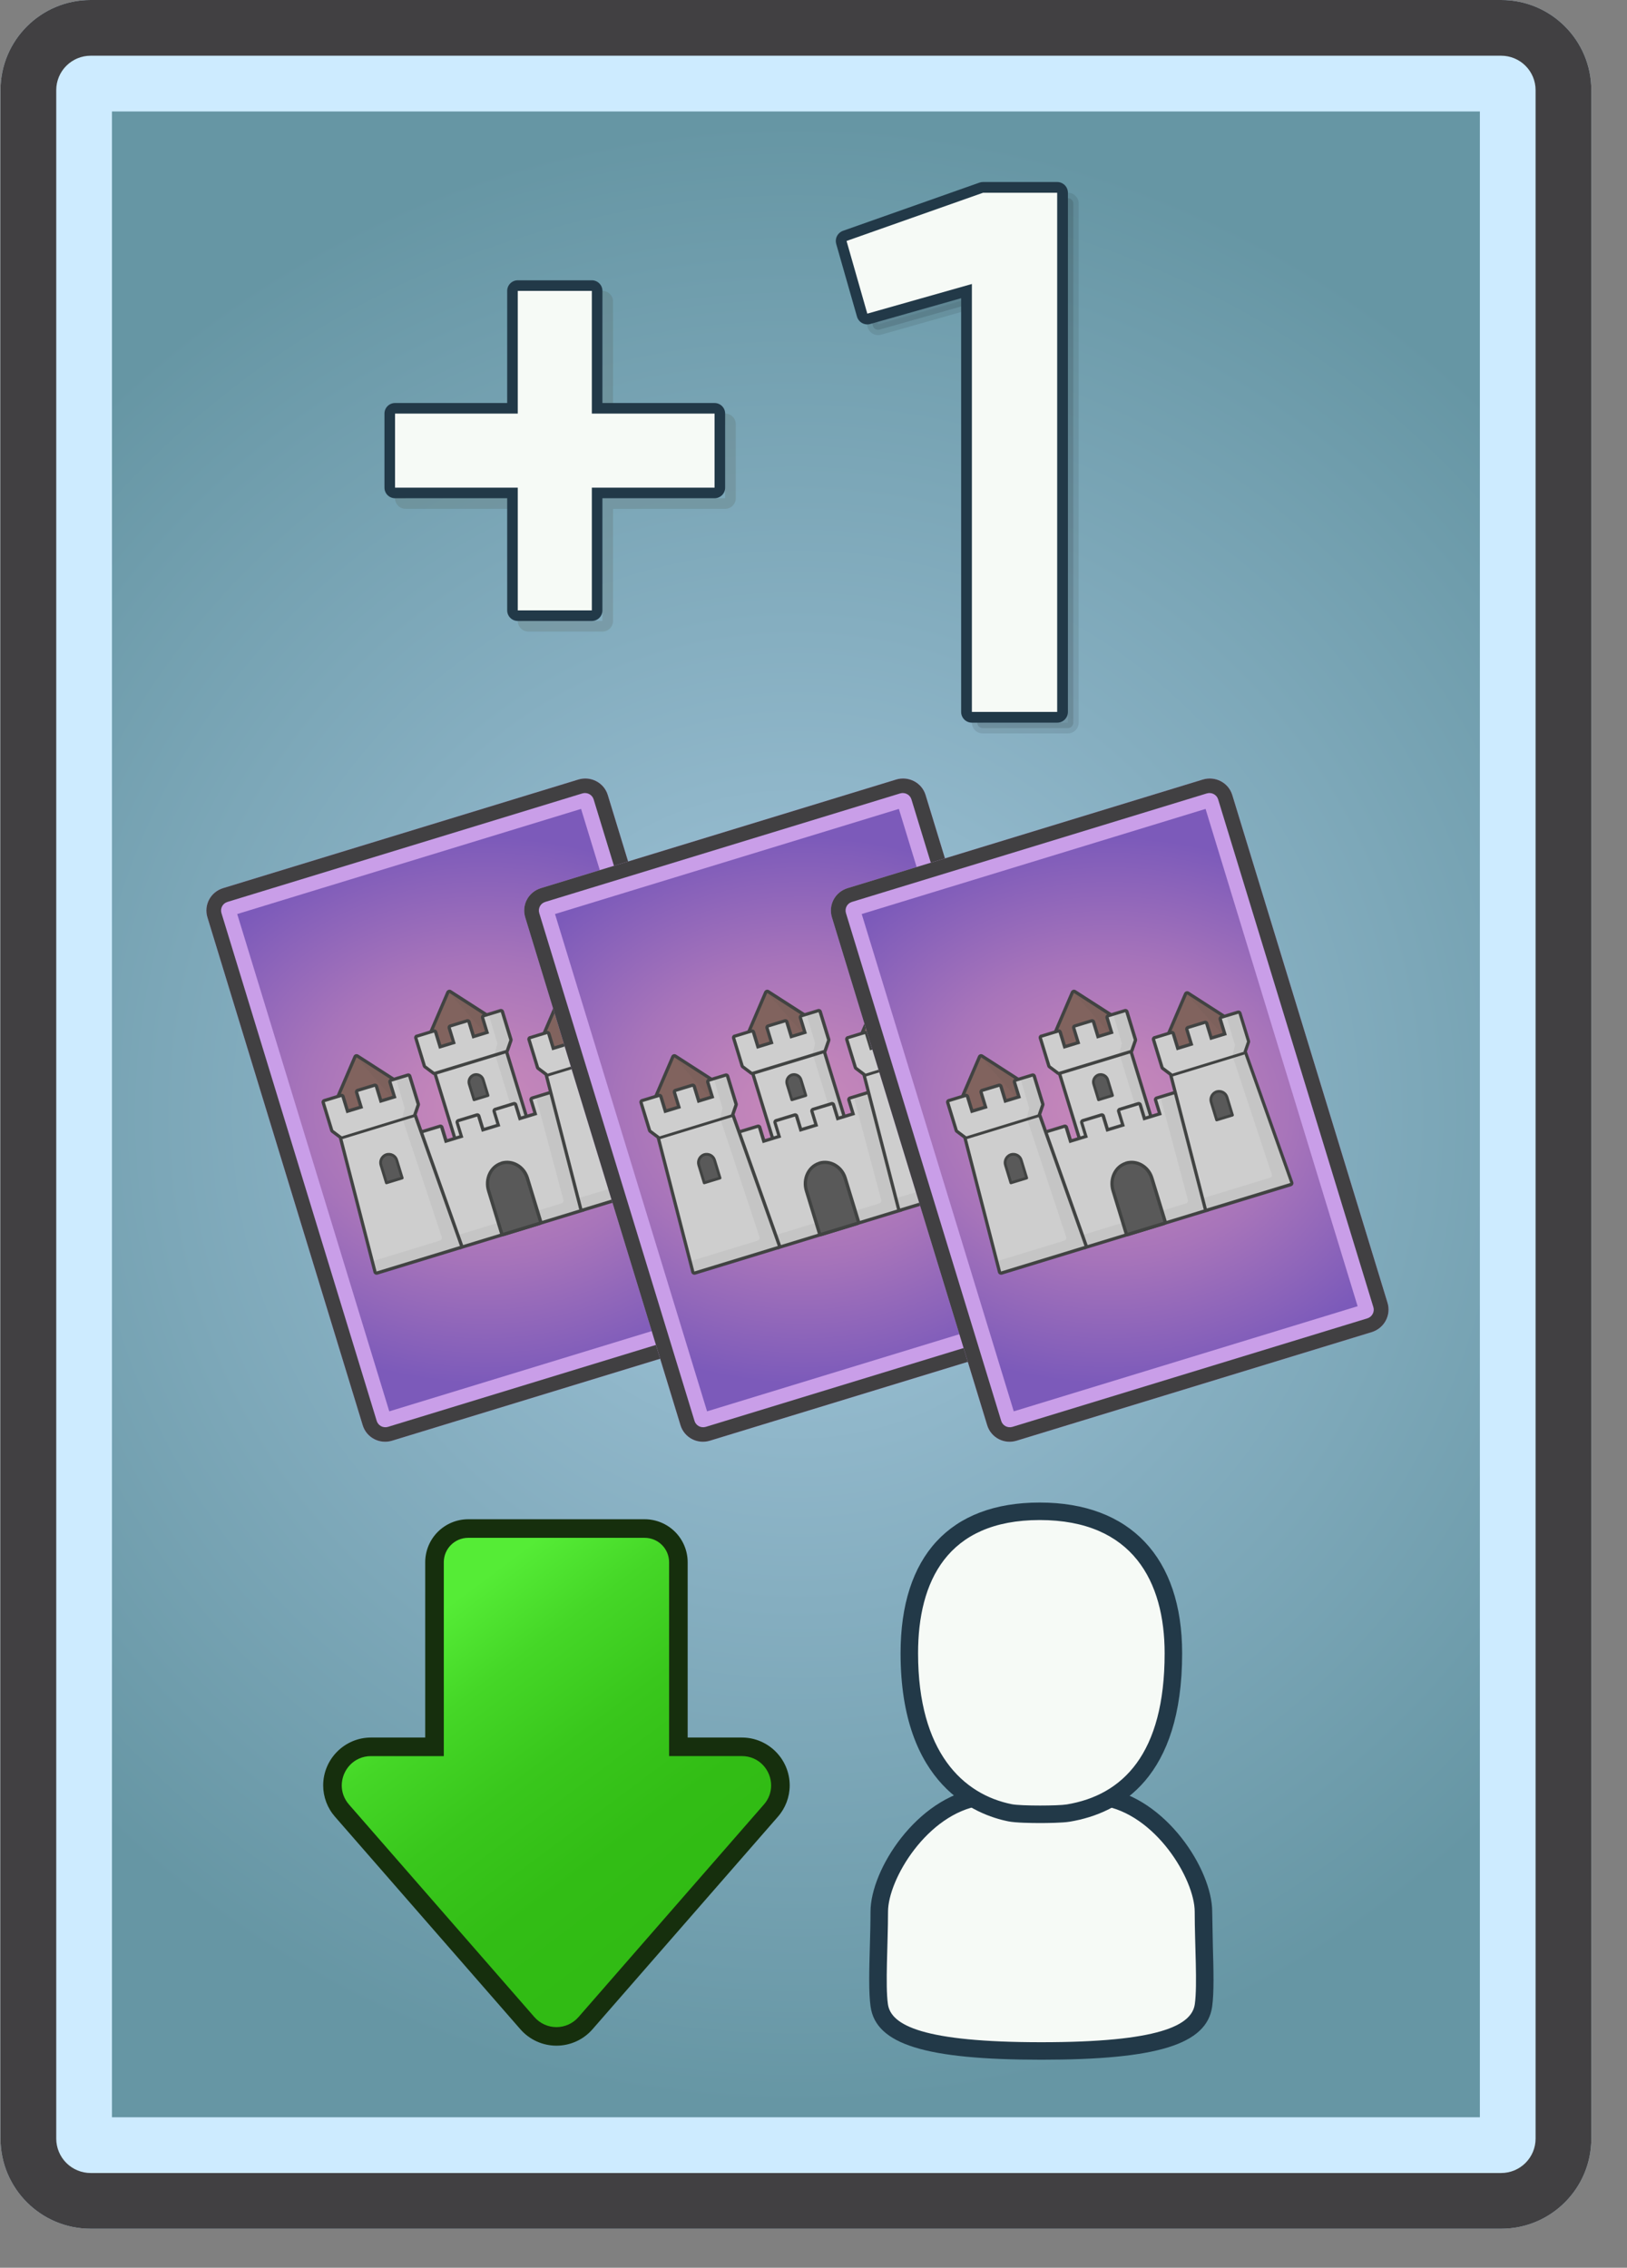<svg width="292" height="407" viewBox="0 0 292 407" fill="none" xmlns="http://www.w3.org/2000/svg">
<rect x="0" y="0" width="292" height="407" fill="#808080" stroke="none"/>
<g clip-path="url(#clip0_930_3478)">
<path d="M16.264 390C14.628 389.998 13.06 389.348 11.903 388.191C10.747 387.034 10.096 385.466 10.094 383.83V16.169C10.096 14.533 10.747 12.965 11.904 11.809C13.06 10.652 14.629 10.002 16.264 10H269.425C271.061 10.002 272.629 10.653 273.785 11.809C274.941 12.966 275.592 14.534 275.594 16.169V383.83C275.592 385.466 274.942 387.034 273.785 388.19C272.629 389.347 271.061 389.998 269.425 390H16.264Z" fill="url(#paint0_radial_930_3478)"/>
<path d="M186.895 368.095C167.32 368.095 158.619 365.651 157.801 359.924C157.458 357.522 157.568 353.569 157.684 349.383L157.803 343.11C157.803 336.826 165.236 324.096 175.828 322.496L176.761 322.355L177.134 322.857C177.659 323.059 179.827 323.694 186.84 323.998C194.061 323.686 196.217 323.022 196.7 322.83L197.092 322.365L197.961 322.496C208.553 324.096 215.987 336.826 215.987 343.11C215.987 345.091 216.047 347.274 216.106 349.384C216.222 353.57 216.332 357.523 215.99 359.924C215.17 365.651 206.47 368.095 186.895 368.095Z" fill="#F6FAF6"/>
<path d="M197.726 324.05C207.369 325.506 214.415 337.28 214.415 343.111C214.415 348.937 214.927 356.246 214.433 359.703C213.887 363.527 208.017 366.526 186.895 366.526C165.773 366.526 159.902 363.528 159.356 359.703C158.862 356.246 159.374 348.937 159.374 343.111C159.374 337.28 166.421 325.507 176.063 324.05C176.063 324.05 176.876 325.145 186.84 325.572C196.803 325.144 197.726 324.05 197.726 324.05ZM177.46 320.661L175.594 320.943C164.546 322.612 156.232 335.541 156.232 343.11C156.232 345.069 156.172 347.24 156.114 349.34C155.996 353.595 155.884 357.613 156.246 360.147C157.212 366.908 166.092 369.667 186.895 369.667C207.698 369.667 216.579 366.908 217.545 360.147C217.906 357.613 217.795 353.596 217.676 349.342L217.557 343.11C217.557 335.541 209.243 322.612 198.196 320.943L196.457 320.68L195.788 321.474C194.992 321.691 192.648 322.172 186.84 322.426C181.276 322.181 178.939 321.731 178.09 321.51L177.46 320.661Z" fill="#223948"/>
<path d="M186.465 326.048C185.252 326.048 182.3 326.022 181.09 325.779C175.652 324.694 163 319.734 163 297.154C163 280.718 171.31 271.667 186.398 271.667C201.648 271.667 210.394 280.956 210.394 297.154C210.394 318.265 200.126 324.401 191.513 325.829C190.55 325.991 188.273 326.048 186.465 326.048Z" fill="#F6FAF6"/>
<path d="M186.594 272.809C203.337 272.809 209.019 283.911 209.019 296.725C209.019 314.771 201.501 322.183 191.452 323.851C190.686 323.979 188.688 324.048 186.661 324.048C184.55 324.048 182.407 323.972 181.595 323.81C172.84 322.064 164.767 314.474 164.767 296.725C164.767 283.911 169.926 272.809 186.594 272.809ZM186.594 269.667C170.493 269.667 161.625 279.276 161.625 296.725C161.625 320.468 175.16 325.731 180.98 326.891C182.277 327.151 185.096 327.19 186.661 327.19C187.825 327.19 190.671 327.167 191.97 326.95C201.178 325.422 212.161 318.937 212.161 296.724C212.161 279.529 202.842 269.667 186.594 269.667Z" fill="#223948"/>
<path d="M140.591 320.534C140.588 316.709 137.485 313.593 133.668 313.593H122.277V280.46C122.275 278.858 121.638 277.322 120.505 276.189C119.372 275.056 117.835 274.419 116.233 274.417H84.553C82.951 274.419 81.415 275.056 80.282 276.189C79.149 277.322 78.511 278.858 78.509 280.46V313.593H67.118C65.281 313.597 63.52 314.331 62.222 315.632C60.924 316.933 60.195 318.696 60.195 320.534C60.195 322.201 60.787 323.764 61.907 325.047L95.182 363.198C95.831 363.941 96.632 364.536 97.531 364.945C98.43 365.353 99.405 365.564 100.392 365.564C101.379 365.564 102.355 365.353 103.253 364.945C104.152 364.536 104.953 363.941 105.603 363.198L138.878 325.047C139.982 323.803 140.592 322.197 140.59 320.534H140.591Z" fill="url(#paint1_linear_930_3478)"/>
<path d="M61.335 320.451C61.335 321.633 61.739 322.84 62.637 323.871L95.912 362.018C96.405 362.582 97.012 363.035 97.694 363.345C98.376 363.656 99.117 363.816 99.866 363.816C100.615 363.816 101.356 363.656 102.038 363.345C102.72 363.034 103.327 362.582 103.819 362.018L137.094 323.866C137.932 322.925 138.395 321.71 138.397 320.45C138.397 317.742 136.276 315.174 133.141 315.174H120.083V280.377C120.082 279.217 119.621 278.104 118.801 277.283C117.98 276.462 116.867 276.001 115.706 276.001H84.026C82.865 276.001 81.752 276.462 80.931 277.283C80.11 278.104 79.649 279.217 79.649 280.377V315.177H66.589C63.455 315.177 61.335 317.746 61.335 320.451ZM58 320.451C58 315.705 61.855 311.843 66.588 311.843H76.314V280.377C76.316 278.333 77.129 276.373 78.575 274.928C80.021 273.483 81.981 272.669 84.025 272.667H115.705C117.749 272.669 119.709 273.482 121.155 274.928C122.601 276.373 123.414 278.333 123.416 280.377V311.843H133.14C137.877 311.843 141.73 315.704 141.73 320.451C141.723 322.516 140.969 324.508 139.606 326.059L106.331 364.208C105.526 365.131 104.532 365.871 103.416 366.378C102.301 366.885 101.09 367.147 99.865 367.147C98.64 367.147 97.429 366.885 96.314 366.378C95.199 365.871 94.205 365.131 93.399 364.208L60.122 326.059C58.761 324.508 58.008 322.516 58 320.451Z" fill="#162F0D"/>
<g opacity="0.3">
<path opacity="0.3" d="M108.118 54.105V76.129H130.143V89.422H108.118V111.447H94.824V89.422H72.798V76.13H94.824V54.105H108.118ZM108.118 52.206H94.824C94.321 52.206 93.838 52.407 93.482 52.763C93.126 53.119 92.926 53.602 92.925 54.105V74.23H72.798C72.295 74.23 71.812 74.43 71.456 74.787C71.1 75.143 70.9 75.626 70.899 76.129V89.422C70.9 89.926 71.1 90.409 71.456 90.765C71.812 91.121 72.295 91.321 72.798 91.321H92.925V111.446C92.926 111.95 93.126 112.432 93.482 112.789C93.838 113.145 94.321 113.345 94.824 113.345H108.118C108.622 113.345 109.105 113.145 109.461 112.789C109.818 112.433 110.018 111.95 110.018 111.446V91.321H130.143C130.647 91.321 131.13 91.121 131.487 90.765C131.843 90.409 132.043 89.926 132.043 89.422V76.13C132.043 75.626 131.843 75.143 131.487 74.787C131.13 74.431 130.647 74.231 130.143 74.231H110.018V54.105C110.018 53.601 109.818 53.118 109.461 52.762C109.105 52.406 108.622 52.206 108.118 52.206Z" fill="#413C25"/>
<path opacity="0.3" d="M108.118 54.105V76.129H130.143V89.422H108.118V111.447H94.824V89.422H72.798V76.13H94.824V54.105H108.118ZM108.118 52.206H94.824C94.321 52.206 93.838 52.407 93.482 52.763C93.126 53.119 92.926 53.602 92.925 54.105V74.23H72.798C72.295 74.23 71.812 74.43 71.456 74.787C71.1 75.143 70.9 75.626 70.899 76.129V89.422C70.9 89.926 71.1 90.409 71.456 90.765C71.812 91.121 72.295 91.321 72.798 91.321H92.925V111.446C92.926 111.95 93.126 112.432 93.482 112.789C93.838 113.145 94.321 113.345 94.824 113.345H108.118C108.622 113.345 109.105 113.145 109.461 112.789C109.818 112.433 110.018 111.95 110.018 111.446V91.321H130.143C130.647 91.321 131.13 91.121 131.487 90.765C131.843 90.409 132.043 89.926 132.043 89.422V76.13C132.043 75.626 131.843 75.143 131.487 74.787C131.13 74.431 130.647 74.231 130.143 74.231H110.018V54.105C110.018 53.601 109.818 53.118 109.461 52.762C109.105 52.406 108.622 52.206 108.118 52.206Z" fill="#413C25"/>
</g>
<g opacity="0.3">
<path opacity="0.3" d="M176.356 130.667C176.1 130.667 175.855 130.566 175.674 130.385C175.493 130.204 175.391 129.959 175.391 129.703V54.174L157.849 59.149C157.603 59.219 157.34 59.188 157.117 59.063C156.894 58.938 156.729 58.731 156.659 58.485L152.931 45.439C152.864 45.202 152.89 44.95 153.002 44.732C153.115 44.514 153.306 44.347 153.538 44.265L178.031 35.615C178.134 35.579 178.243 35.56 178.352 35.56H191.664C191.92 35.56 192.165 35.662 192.346 35.842C192.527 36.022 192.628 36.268 192.628 36.524V129.702C192.628 129.958 192.527 130.203 192.346 130.384C192.165 130.565 191.92 130.666 191.664 130.666H176.356V130.667Z" fill="black"/>
<path opacity="0.3" d="M176.356 130.667C176.1 130.667 175.855 130.566 175.674 130.385C175.493 130.204 175.391 129.959 175.391 129.703V54.174L157.849 59.149C157.603 59.219 157.34 59.188 157.117 59.063C156.894 58.938 156.729 58.731 156.659 58.485L152.931 45.439C152.864 45.202 152.89 44.95 153.002 44.732C153.115 44.514 153.306 44.347 153.538 44.265L178.031 35.615C178.134 35.579 178.243 35.56 178.352 35.56H191.664C191.92 35.56 192.165 35.662 192.346 35.842C192.527 36.022 192.628 36.268 192.628 36.524V129.702C192.628 129.958 192.527 130.203 192.346 130.384C192.165 130.565 191.92 130.666 191.664 130.666H176.356V130.667Z" fill="black"/>
<path opacity="0.3" d="M191.664 36.525V129.702H176.355V52.898L157.587 58.222L153.859 45.176L178.352 36.526L191.664 36.525ZM191.664 34.596H178.352C178.133 34.596 177.916 34.634 177.71 34.706L153.216 43.356C152.753 43.52 152.37 43.854 152.145 44.29C151.919 44.727 151.869 45.232 152.004 45.705L155.732 58.751C155.873 59.242 156.202 59.657 156.649 59.905C157.095 60.154 157.621 60.215 158.113 60.076L174.426 55.449V129.701C174.426 130.212 174.629 130.703 174.991 131.064C175.353 131.426 175.843 131.629 176.355 131.63H191.663C192.174 131.629 192.665 131.426 193.026 131.064C193.388 130.703 193.592 130.212 193.592 129.701V36.525C193.592 36.013 193.388 35.523 193.027 35.161C192.665 34.8 192.175 34.596 191.664 34.596Z" fill="black"/>
</g>
<path d="M174.426 128.739C174.17 128.739 173.925 128.637 173.744 128.456C173.563 128.275 173.462 128.03 173.462 127.774V52.245L155.919 57.22C155.674 57.29 155.41 57.259 155.187 57.134C154.964 57.009 154.799 56.802 154.729 56.556L151.002 43.51C150.935 43.274 150.96 43.021 151.073 42.803C151.186 42.585 151.377 42.418 151.608 42.336L176.101 33.685C176.204 33.649 176.312 33.63 176.422 33.63H189.734C189.99 33.63 190.235 33.732 190.416 33.912C190.597 34.092 190.699 34.338 190.699 34.594V127.772C190.699 128.028 190.597 128.273 190.416 128.454C190.235 128.635 189.99 128.737 189.734 128.737H174.426V128.739Z" fill="#F6FAF6"/>
<path d="M189.734 34.596V127.774H174.426V50.969L155.657 56.293L151.929 43.247L176.422 34.597L189.734 34.596ZM189.734 32.667H176.422C176.203 32.667 175.986 32.704 175.78 32.777L151.287 41.427C150.823 41.591 150.44 41.925 150.215 42.361C149.99 42.797 149.939 43.304 150.074 43.776L153.802 56.822C153.943 57.313 154.273 57.728 154.719 57.976C155.165 58.225 155.692 58.286 156.183 58.147L172.497 53.52V127.773C172.497 128.285 172.7 128.775 173.062 129.137C173.423 129.499 173.914 129.702 174.426 129.702H189.733C190.245 129.702 190.735 129.498 191.097 129.137C191.458 128.775 191.662 128.285 191.662 127.773V34.596C191.662 34.084 191.459 33.594 191.097 33.232C190.735 32.871 190.245 32.667 189.734 32.667Z" fill="#223948"/>
<path d="M92.925 110.497C92.673 110.497 92.432 110.397 92.254 110.219C92.075 110.04 91.975 109.799 91.975 109.547V88.472H70.899C70.647 88.472 70.406 88.372 70.228 88.194C70.049 88.016 69.949 87.774 69.949 87.522V74.23C69.949 74.105 69.974 73.982 70.022 73.866C70.069 73.751 70.139 73.646 70.228 73.558C70.316 73.47 70.42 73.4 70.536 73.352C70.651 73.305 70.775 73.28 70.899 73.28H91.975V52.205C91.975 51.953 92.075 51.711 92.254 51.533C92.432 51.355 92.673 51.255 92.925 51.255H106.219C106.471 51.255 106.713 51.355 106.891 51.533C107.069 51.711 107.169 51.953 107.169 52.205V73.279H128.245C128.497 73.279 128.738 73.379 128.916 73.558C129.094 73.736 129.194 73.977 129.194 74.229V87.522C129.194 87.774 129.094 88.015 128.916 88.193C128.738 88.371 128.497 88.472 128.245 88.472H107.169V109.547C107.169 109.799 107.069 110.04 106.891 110.219C106.713 110.397 106.471 110.497 106.219 110.497H92.925Z" fill="#F6FAF6"/>
<path d="M106.22 52.206V74.23H128.245V87.523H106.22V109.547H92.925V87.524H70.899V74.231H92.925V52.206H106.22ZM106.22 50.307H92.925C92.421 50.307 91.939 50.507 91.582 50.863C91.226 51.219 91.026 51.702 91.026 52.206V72.331H70.899C70.395 72.331 69.913 72.531 69.556 72.887C69.2 73.243 69 73.726 69 74.23V87.523C69 88.026 69.2 88.509 69.556 88.865C69.913 89.221 70.395 89.421 70.899 89.422H91.026V109.547C91.026 110.05 91.226 110.533 91.582 110.89C91.938 111.247 92.421 111.447 92.925 111.447H106.22C106.724 111.447 107.207 111.247 107.563 110.89C107.919 110.533 108.119 110.05 108.119 109.547V89.423H128.245C128.749 89.422 129.231 89.222 129.588 88.866C129.944 88.51 130.144 88.027 130.144 87.524V74.231C130.144 73.727 129.944 73.244 129.588 72.888C129.231 72.532 128.749 72.332 128.245 72.332H108.119V52.206C108.119 51.702 107.919 51.219 107.562 50.863C107.206 50.507 106.724 50.307 106.22 50.307Z" fill="#223948"/>
<path d="M69.612 256.091C69.202 256.21 68.762 256.164 68.385 255.964C68.2 255.866 68.035 255.732 67.902 255.571C67.768 255.409 67.668 255.223 67.607 255.023L39.743 163.883C39.485 163.04 39.952 162.138 40.808 161.877L104.532 142.394C105.388 142.133 106.304 142.611 106.562 143.454L134.426 234.595C134.684 235.438 134.192 236.347 133.336 236.609L69.612 256.091Z" fill="url(#paint2_radial_930_3478)"/>
<path d="M104.286 145.179L131.574 234.435L69.863 253.302L42.575 164.046L104.286 145.179ZM103.726 139.928L40.052 159.395C37.788 160.088 36.547 162.419 37.23 164.65L65.094 255.791C65.776 258.022 68.133 259.253 70.372 258.569L134.096 239.086C136.36 238.394 137.618 236.03 136.943 233.824L109.079 142.684C108.397 140.452 106.015 139.229 103.775 139.913L103.726 139.928Z" fill="#C99EE8"/>
<path d="M104.509 142.4C105.365 142.139 106.281 142.617 106.539 143.46L134.403 234.601C134.661 235.444 134.169 236.353 133.314 236.615L69.615 256.089C69.205 256.208 68.765 256.163 68.388 255.963C68.013 255.763 67.734 255.425 67.61 255.021L39.746 163.881C39.488 163.038 39.955 162.136 40.811 161.875L104.535 142.392L104.509 142.4ZM103.776 139.913L40.052 159.395C37.788 160.088 36.547 162.419 37.23 164.65L65.094 255.791C65.776 258.022 68.133 259.253 70.372 258.569L134.096 239.086C136.36 238.394 137.618 236.03 136.943 233.824L109.079 142.684C108.397 140.452 106.016 139.229 103.776 139.913Z" fill="#414042"/>
<path d="M61.173 199.88C61.099 199.897 61.022 199.888 60.955 199.853C60.888 199.818 60.837 199.76 60.81 199.69L60.194 198.075C60.167 198 60.17 197.917 60.203 197.844L63.723 189.645C63.74 189.604 63.767 189.568 63.8 189.539C63.833 189.51 63.872 189.488 63.915 189.475C63.958 189.462 64.003 189.458 64.047 189.464C64.091 189.47 64.134 189.484 64.172 189.507L71.678 194.339C71.718 194.365 71.751 194.401 71.775 194.443C71.799 194.485 71.813 194.531 71.816 194.579L71.921 196.35C71.924 196.417 71.905 196.482 71.867 196.538C71.829 196.594 71.774 196.636 71.71 196.658L61.173 199.88Z" fill="#81635E"/>
<path d="M63.99 189.765L71.497 194.597L71.602 196.368L61.082 199.584L60.469 197.968L63.99 189.763V189.765ZM63.821 189.213C63.737 189.239 63.66 189.283 63.595 189.341C63.53 189.399 63.478 189.471 63.443 189.551L59.922 197.757C59.864 197.897 59.859 198.053 59.91 198.196L60.526 199.811C60.579 199.95 60.681 200.064 60.814 200.13C60.948 200.196 61.102 200.211 61.246 200.171L71.766 196.955C71.894 196.914 72.006 196.832 72.083 196.722C72.16 196.613 72.198 196.481 72.191 196.347L72.086 194.576C72.079 194.484 72.051 194.396 72.005 194.316C71.958 194.237 71.894 194.169 71.818 194.117L64.311 189.283C64.237 189.237 64.153 189.207 64.066 189.195C63.979 189.183 63.89 189.19 63.805 189.215L63.821 189.213Z" fill="#414342"/>
<path d="M77.84 188.329C77.765 188.35 77.685 188.343 77.615 188.309C77.545 188.275 77.491 188.216 77.463 188.144L76.85 186.528C76.825 186.458 76.826 186.381 76.854 186.311L80.376 178.099C80.394 178.058 80.421 178.022 80.455 177.992C80.489 177.963 80.528 177.941 80.571 177.928C80.613 177.915 80.658 177.911 80.703 177.916C80.747 177.922 80.79 177.937 80.828 177.961L88.332 182.795C88.371 182.822 88.404 182.856 88.428 182.897C88.452 182.937 88.466 182.983 88.47 183.03L88.575 184.801C88.577 184.867 88.558 184.933 88.52 184.988C88.482 185.044 88.427 185.086 88.364 185.109L77.84 188.329Z" fill="#81635E"/>
<path d="M80.656 178.207L88.16 183.042L88.265 184.813L77.748 188.028L77.132 186.413L80.653 178.207H80.656ZM80.485 177.658C80.4 177.685 80.323 177.729 80.257 177.788C80.191 177.847 80.139 177.919 80.104 177.999L76.594 186.19C76.534 186.331 76.53 186.489 76.583 186.632L77.196 188.248C77.25 188.389 77.356 188.503 77.492 188.568C77.629 188.634 77.786 188.646 77.931 188.6L88.451 185.384C88.578 185.343 88.689 185.262 88.767 185.152C88.844 185.044 88.882 184.912 88.876 184.779L88.771 183.008C88.765 182.916 88.737 182.827 88.691 182.747C88.644 182.667 88.58 182.6 88.502 182.549L80.987 177.72C80.913 177.672 80.831 177.641 80.744 177.629C80.657 177.617 80.568 177.623 80.484 177.649L80.485 177.658Z" fill="#414342"/>
<path d="M98.153 188.573C98.079 188.591 98.002 188.581 97.935 188.547C97.868 188.513 97.817 188.454 97.79 188.384L97.174 186.769C97.149 186.697 97.15 186.62 97.177 186.548L100.699 178.339C100.718 178.299 100.745 178.263 100.778 178.234C100.811 178.205 100.851 178.182 100.894 178.168C100.937 178.154 100.982 178.152 101.026 178.157C101.07 178.162 101.113 178.178 101.151 178.201L108.655 183.033C108.695 183.06 108.728 183.095 108.752 183.137C108.776 183.179 108.79 183.226 108.792 183.274L108.9 185.044C108.903 185.111 108.884 185.177 108.846 185.232C108.808 185.287 108.753 185.329 108.689 185.352L98.153 188.573Z" fill="#81635E"/>
<path d="M100.969 178.46L108.475 183.291L108.584 185.082L98.066 188.298L97.45 186.683L100.971 178.477L100.969 178.46ZM100.803 177.927C100.719 177.954 100.642 177.997 100.577 178.056C100.512 178.115 100.46 178.186 100.425 178.265L96.904 186.471C96.844 186.611 96.84 186.768 96.892 186.911L97.505 188.527C97.559 188.667 97.665 188.782 97.801 188.848C97.937 188.914 98.095 188.926 98.241 188.881L108.761 185.665C108.889 185.624 109 185.543 109.078 185.434C109.155 185.324 109.193 185.193 109.186 185.06L109.084 183.288C109.076 183.197 109.048 183.108 109.002 183.028C108.956 182.948 108.892 182.881 108.815 182.829L101.308 177.995C101.234 177.949 101.15 177.919 101.063 177.907C100.976 177.895 100.888 177.902 100.803 177.927Z" fill="#414342"/>
<g style="mix-blend-mode:darken" opacity="0.063">
<path d="M63.984 189.768L70.441 197.111L70.935 196.951L70.557 196.123L70.036 193.95L70.688 193.729L63.984 189.768Z" fill="#414342"/>
</g>
<path d="M90.433 188.173L78.147 191.93C77.991 191.977 77.903 192.14 77.95 192.293L81.564 204.115C81.611 204.269 81.775 204.354 81.931 204.307L94.217 200.551C94.373 200.503 94.461 200.34 94.414 200.187L90.8 188.365C90.753 188.212 90.589 188.126 90.433 188.173Z" fill="#CECECE"/>
<path d="M90.521 188.453L94.135 200.272L81.849 204.029L78.235 192.209L90.521 188.453ZM90.353 187.903L78.067 191.66C77.919 191.705 77.795 191.806 77.722 191.941C77.686 192.007 77.664 192.08 77.656 192.156C77.649 192.231 77.656 192.307 77.678 192.38L81.292 204.199C81.314 204.271 81.351 204.338 81.399 204.396C81.448 204.455 81.507 204.503 81.574 204.538C81.711 204.608 81.871 204.623 82.018 204.578L94.304 200.822C94.452 200.777 94.576 200.676 94.649 200.541C94.686 200.474 94.708 200.401 94.716 200.326C94.724 200.25 94.716 200.174 94.694 200.102L91.081 188.283C91.059 188.21 91.023 188.143 90.975 188.085C90.926 188.026 90.867 187.978 90.799 187.944C90.662 187.872 90.503 187.858 90.355 187.903H90.353Z" fill="#414342"/>
<path d="M82.635 223.901C82.599 223.912 82.56 223.916 82.522 223.913C82.484 223.91 82.447 223.899 82.413 223.881C82.345 223.846 82.294 223.785 82.272 223.712L75.41 203.511C75.398 203.475 75.392 203.436 75.395 203.398C75.398 203.359 75.409 203.321 75.426 203.287C75.444 203.251 75.469 203.22 75.499 203.195C75.53 203.17 75.565 203.151 75.603 203.139L78.919 202.126C78.956 202.114 78.994 202.11 79.032 202.114C79.07 202.117 79.107 202.128 79.141 202.146C79.209 202.181 79.26 202.242 79.282 202.315L80.038 204.789L82.791 203.947L82.035 201.474C82.013 201.401 82.021 201.322 82.057 201.254C82.093 201.186 82.156 201.136 82.23 201.113L85.549 200.099C85.586 200.087 85.624 200.083 85.662 200.087C85.7 200.09 85.737 200.101 85.771 200.119C85.839 200.154 85.89 200.215 85.912 200.288L86.668 202.762L89.421 201.92L88.665 199.447C88.643 199.374 88.651 199.295 88.687 199.227C88.723 199.159 88.786 199.109 88.86 199.087L92.179 198.072C92.253 198.049 92.333 198.057 92.401 198.092C92.469 198.127 92.519 198.188 92.542 198.261L93.298 200.735L96.051 199.894L95.295 197.42C95.273 197.347 95.281 197.268 95.317 197.2C95.353 197.132 95.416 197.082 95.49 197.06L98.82 196.042C98.858 196.03 98.898 196.026 98.937 196.03C98.976 196.034 99.015 196.045 99.049 196.065C99.084 196.083 99.114 196.108 99.137 196.139C99.161 196.169 99.178 196.204 99.188 196.241L104.789 216.834C104.811 216.906 104.803 216.985 104.766 217.053C104.729 217.121 104.668 217.171 104.594 217.194L82.635 223.901Z" fill="#CECECE"/>
<path d="M98.905 196.324L104.503 216.917L82.545 223.631L75.683 203.43L78.999 202.416L79.839 205.165L83.158 204.15L82.318 201.402L85.637 200.387L86.477 203.136L89.793 202.122L88.953 199.373L92.272 198.358L93.112 201.107L96.428 200.093L95.588 197.345L98.907 196.33L98.905 196.324ZM98.739 195.78L95.42 196.795C95.272 196.84 95.148 196.941 95.075 197.076C95.039 197.142 95.016 197.215 95.008 197.291C95.001 197.366 95.008 197.442 95.03 197.515L95.702 199.714L93.513 200.383L92.841 198.184C92.819 198.112 92.782 198.044 92.734 197.986C92.686 197.928 92.626 197.881 92.559 197.846C92.422 197.775 92.263 197.76 92.115 197.805L88.796 198.82C88.648 198.865 88.524 198.966 88.451 199.102C88.415 199.168 88.392 199.241 88.385 199.316C88.377 199.392 88.385 199.467 88.407 199.54L89.079 201.739L86.89 202.409L86.218 200.21C86.196 200.137 86.159 200.07 86.111 200.012C86.063 199.954 86.003 199.906 85.936 199.871C85.799 199.8 85.64 199.785 85.492 199.83L82.173 200.845C82.025 200.89 81.902 200.991 81.828 201.127C81.792 201.193 81.769 201.266 81.762 201.341C81.754 201.417 81.762 201.492 81.784 201.565L82.456 203.764L80.267 204.434L79.595 202.235C79.573 202.162 79.536 202.095 79.488 202.037C79.44 201.979 79.38 201.931 79.313 201.896C79.177 201.825 79.017 201.81 78.869 201.856L75.519 202.88C75.443 202.902 75.373 202.939 75.312 202.99C75.251 203.04 75.201 203.101 75.165 203.171C75.128 203.24 75.106 203.316 75.1 203.394C75.094 203.472 75.104 203.55 75.13 203.624L81.997 223.811C82.019 223.883 82.056 223.95 82.104 224.008C82.152 224.066 82.212 224.114 82.279 224.149C82.416 224.22 82.575 224.235 82.723 224.19L104.681 217.476C104.829 217.431 104.953 217.33 105.026 217.195C105.099 217.06 105.115 216.902 105.071 216.756L99.48 196.194L99.466 196.147C99.444 196.075 99.407 196.007 99.359 195.949C99.311 195.891 99.251 195.844 99.184 195.809C99.047 195.738 98.888 195.723 98.74 195.768L98.741 195.78H98.739Z" fill="#414342"/>
<path d="M67.673 228.482C67.633 228.495 67.592 228.499 67.551 228.494C67.51 228.489 67.47 228.476 67.435 228.455C67.4 228.434 67.369 228.405 67.346 228.372C67.323 228.339 67.307 228.3 67.3 228.26L61.072 204.117L59.638 203.038C59.589 203 59.553 202.948 59.535 202.889L58.901 200.814L58.006 197.887C57.984 197.814 57.992 197.735 58.028 197.667C58.064 197.599 58.127 197.549 58.201 197.527L61.191 196.612C61.265 196.59 61.345 196.597 61.413 196.633C61.481 196.669 61.532 196.729 61.554 196.802L62.361 199.441L64.79 198.698L63.983 196.059C63.961 195.986 63.969 195.908 64.005 195.84C64.041 195.772 64.104 195.722 64.178 195.699L67.171 194.784C67.209 194.773 67.248 194.769 67.286 194.772C67.325 194.776 67.362 194.787 67.397 194.805C67.432 194.823 67.461 194.847 67.485 194.877C67.509 194.907 67.527 194.94 67.538 194.976L68.345 197.614L70.777 196.871L69.97 194.232C69.948 194.159 69.956 194.08 69.992 194.013C70.028 193.946 70.091 193.895 70.165 193.872L73.177 192.951C73.251 192.929 73.331 192.936 73.399 192.971C73.467 193.007 73.518 193.068 73.54 193.141L75.067 198.135C75.085 198.195 75.083 198.258 75.062 198.317L74.481 200.018L82.83 223.525C82.845 223.562 82.852 223.601 82.85 223.641C82.848 223.681 82.838 223.72 82.821 223.756C82.804 223.792 82.778 223.824 82.748 223.85C82.718 223.876 82.682 223.895 82.643 223.907L67.677 228.482H67.673Z" fill="#CECECE"/>
<path d="M58.292 197.798L61.282 196.884L62.175 199.8L65.169 198.884L64.278 195.968L67.27 195.053L68.162 197.969L71.157 197.053L70.267 194.143L73.257 193.229L74.15 196.15L74.784 198.223L74.163 200.015L82.549 223.623L67.584 228.199L61.336 203.942L59.819 202.804L59.184 200.726L58.289 197.799L58.292 197.798ZM58.121 197.249C57.974 197.294 57.849 197.395 57.776 197.531C57.74 197.597 57.718 197.67 57.71 197.745C57.702 197.82 57.71 197.896 57.731 197.969L58.627 200.897L59.261 202.972C59.297 203.09 59.37 203.194 59.471 203.268L60.825 204.285L67.022 228.347C67.04 228.422 67.074 228.493 67.122 228.555C67.169 228.617 67.228 228.669 67.296 228.707C67.368 228.747 67.447 228.772 67.528 228.781C67.609 228.79 67.691 228.782 67.769 228.758L82.722 224.187C82.799 224.163 82.873 224.123 82.934 224.07C82.996 224.017 83.049 223.953 83.085 223.88C83.121 223.807 83.139 223.734 83.144 223.656C83.149 223.578 83.137 223.5 83.111 223.427L74.793 200.014L75.347 198.411C75.388 198.295 75.391 198.169 75.356 198.051L73.828 193.054C73.805 192.981 73.769 192.914 73.721 192.856C73.672 192.798 73.613 192.75 73.546 192.715C73.409 192.644 73.249 192.629 73.102 192.675L70.097 193.593C69.95 193.638 69.826 193.739 69.752 193.875C69.716 193.941 69.694 194.014 69.686 194.089C69.678 194.164 69.686 194.24 69.707 194.313L70.428 196.672L68.562 197.242L67.843 194.886C67.82 194.812 67.783 194.744 67.734 194.685C67.684 194.626 67.623 194.577 67.553 194.542C67.485 194.506 67.41 194.484 67.334 194.477C67.256 194.469 67.178 194.478 67.105 194.502L64.106 195.418C63.959 195.463 63.835 195.564 63.761 195.7C63.725 195.766 63.703 195.839 63.695 195.914C63.687 195.989 63.695 196.065 63.717 196.138L64.438 198.497L62.572 199.067L61.852 196.712C61.829 196.639 61.793 196.572 61.745 196.514C61.696 196.456 61.637 196.408 61.569 196.373C61.433 196.302 61.273 196.287 61.126 196.332L58.139 197.246L58.118 197.249H58.121Z" fill="#414342"/>
<path d="M104.601 217.186C104.56 217.198 104.518 217.201 104.476 217.197C104.434 217.192 104.394 217.179 104.357 217.159C104.32 217.139 104.291 217.11 104.267 217.077C104.243 217.044 104.227 217.006 104.219 216.966L98.001 192.827L96.564 191.749L96.556 191.724C96.518 191.689 96.489 191.645 96.474 191.596L95.84 189.523L94.945 186.596C94.923 186.523 94.931 186.444 94.967 186.376C95.003 186.308 95.066 186.258 95.14 186.236L98.13 185.322C98.166 185.311 98.205 185.306 98.243 185.31C98.281 185.313 98.318 185.324 98.352 185.342C98.42 185.377 98.471 185.438 98.493 185.511L99.299 188.147L101.732 187.404L100.926 184.768C100.904 184.695 100.912 184.616 100.948 184.548C100.985 184.48 101.047 184.43 101.121 184.407L104.133 183.487C104.17 183.475 104.209 183.471 104.248 183.474C104.287 183.478 104.325 183.489 104.359 183.508C104.393 183.527 104.423 183.55 104.447 183.579C104.471 183.608 104.489 183.642 104.5 183.678L105.305 186.314L107.735 185.571L106.929 182.935C106.907 182.862 106.915 182.783 106.951 182.716C106.987 182.649 107.05 182.598 107.124 182.575L110.114 181.661C110.151 181.649 110.19 181.645 110.229 181.649C110.268 181.653 110.305 181.664 110.34 181.682C110.373 181.7 110.403 181.724 110.427 181.753C110.451 181.782 110.469 181.816 110.48 181.853L112.007 186.847C112.022 186.896 112.024 186.948 112.014 186.998L112.005 187.028L111.405 188.729L119.757 212.237C119.772 212.274 119.779 212.314 119.777 212.353C119.775 212.392 119.766 212.432 119.748 212.468C119.73 212.504 119.705 212.536 119.674 212.562C119.643 212.588 119.607 212.607 119.569 212.619L104.601 217.186Z" fill="#CECECE"/>
<path d="M95.219 186.503L98.206 185.59L99.098 188.506L102.091 187.591L101.201 184.68L104.213 183.759L105.104 186.676L108.097 185.761L107.205 182.844L110.195 181.93L111.722 186.925L111.102 188.716L119.485 212.317L104.508 216.896L98.264 192.641L96.751 191.502L96.117 189.429L95.222 186.502L95.219 186.503ZM95.051 185.953C94.903 185.998 94.779 186.099 94.706 186.235C94.67 186.301 94.647 186.374 94.64 186.449C94.632 186.524 94.639 186.6 94.662 186.673L95.557 189.601L96.191 191.676C96.228 191.794 96.301 191.898 96.401 191.973L97.752 192.99L103.949 217.052C103.967 217.128 104.001 217.2 104.048 217.263C104.095 217.326 104.156 217.379 104.225 217.418C104.294 217.457 104.371 217.481 104.45 217.49C104.529 217.499 104.609 217.49 104.686 217.467L119.641 212.894C119.717 212.871 119.787 212.833 119.849 212.782C119.91 212.73 119.96 212.667 119.995 212.596C120.03 212.525 120.051 212.448 120.056 212.369C120.059 212.29 120.047 212.211 120.019 212.138L111.702 188.725L112.255 187.122C112.296 187.006 112.298 186.88 112.261 186.763L111.628 184.69L110.743 181.796L110.734 181.768C110.711 181.695 110.675 181.628 110.627 181.57C110.578 181.512 110.519 181.464 110.452 181.43C110.315 181.359 110.156 181.344 110.009 181.389L107.027 182.301C106.879 182.346 106.755 182.447 106.682 182.582C106.609 182.717 106.593 182.875 106.637 183.021L107.358 185.379L105.492 185.95L104.771 183.591C104.748 183.518 104.712 183.451 104.664 183.393C104.615 183.335 104.556 183.287 104.489 183.253C104.352 183.182 104.193 183.167 104.046 183.212L101.036 184.132C100.888 184.177 100.764 184.278 100.691 184.414C100.618 184.549 100.602 184.707 100.646 184.853L101.367 187.211L99.502 187.781L98.781 185.423C98.758 185.35 98.722 185.283 98.674 185.225C98.625 185.167 98.566 185.119 98.499 185.084C98.362 185.013 98.202 184.998 98.055 185.044L95.065 185.958L95.051 185.953Z" fill="#414342"/>
<path d="M74.658 200.138L61.254 204.236M98.172 192.993L111.241 188.997" stroke="#414342" stroke-width="0.5" stroke-miterlimit="10"/>
<path d="M69.327 207.232C68.951 207.366 68.642 207.641 68.465 207.998C68.289 208.353 68.26 208.762 68.384 209.137L69.349 212.292L72.186 211.425L71.209 208.231C71.155 208.042 71.063 207.865 70.939 207.711C70.814 207.557 70.659 207.43 70.484 207.337C70.308 207.243 70.116 207.187 69.918 207.169C69.719 207.151 69.518 207.172 69.327 207.232ZM106.248 195.943C105.872 196.079 105.563 196.354 105.387 196.71C105.211 197.064 105.182 197.473 105.306 197.848L106.271 201.004L109.11 200.136L108.133 196.942C108.079 196.752 107.987 196.575 107.862 196.422C107.737 196.269 107.582 196.142 107.407 196.049C107.231 195.956 107.038 195.898 106.839 195.88C106.64 195.862 106.439 195.884 106.248 195.943ZM85.056 192.919C84.725 193.039 84.452 193.282 84.295 193.597C84.14 193.911 84.114 194.272 84.223 194.604L85.072 197.38L87.582 196.613L86.719 193.79C86.67 193.624 86.587 193.469 86.477 193.334C86.366 193.2 86.229 193.089 86.075 193.008C85.92 192.927 85.75 192.877 85.575 192.862C85.4 192.847 85.224 192.866 85.056 192.919Z" fill="#595959" stroke="#414342" stroke-width="0.5" stroke-linejoin="round"/>
<g style="mix-blend-mode:darken" opacity="0.063">
<path d="M66.814 226.365L67.35 228.507L82.987 223.726L74.562 200.219L72.263 200.874L79.272 221.997C79.295 222.063 79.303 222.133 79.297 222.202C79.292 222.272 79.272 222.34 79.24 222.402C79.207 222.465 79.162 222.52 79.109 222.564C79.054 222.609 78.992 222.643 78.924 222.663L66.814 226.365ZM103.699 215.087L104.235 217.229L119.873 212.448L111.448 188.941L109.148 189.596L116.182 210.79C116.201 210.847 116.208 210.907 116.203 210.967C116.199 211.027 116.183 211.085 116.154 211.138C116.126 211.192 116.088 211.239 116.04 211.277C115.994 211.316 115.94 211.346 115.882 211.363L103.699 215.087Z" fill="#414342"/>
</g>
<g style="mix-blend-mode:darken" opacity="0.063">
<path d="M94.447 200.372L93.29 200.731L92.406 197.948L91.588 198.198L88.882 189.347L90.897 188.732L94.447 200.372ZM96.186 196.867L101.116 215.365C101.148 215.493 101.129 215.629 101.064 215.743C100.998 215.858 100.89 215.945 100.763 215.984L82.144 221.676L82.802 223.825L104.453 217.206L103.796 215.056L103.688 215.09L98.817 196.029L96.186 196.867Z" fill="#414342"/>
</g>
<path d="M90.097 221.627L90.013 221.352L87.677 213.711C87.035 211.611 88.051 209.407 89.94 208.793L89.996 208.776C91.926 208.186 94.012 209.382 94.642 211.443L97.102 219.489L96.809 219.578L90.097 221.627Z" fill="#595959"/>
<path d="M90.068 209.041C91.847 208.497 93.76 209.607 94.345 211.518L96.72 219.285L90.305 221.247L87.969 213.605C87.381 211.681 88.276 209.622 90.045 209.063L90.095 209.048L90.068 209.041ZM89.926 208.498L89.865 208.517C87.823 209.18 86.72 211.547 87.408 213.798L89.744 221.439C89.767 221.514 89.804 221.583 89.854 221.643C89.904 221.703 89.966 221.752 90.035 221.788C90.176 221.861 90.34 221.876 90.492 221.83L96.907 219.868C97.059 219.822 97.187 219.717 97.263 219.578C97.3 219.51 97.323 219.434 97.331 219.357C97.339 219.279 97.331 219.201 97.309 219.126L94.928 211.34C94.251 209.124 92.002 207.843 89.915 208.481L89.926 208.498Z" fill="#414342"/>
<g style="mix-blend-mode:darken" opacity="0.063">
<path d="M87.961 182.988L90.24 182.062L91.798 186.66L90.898 188.732L88.745 189.391L89.268 187.319L87.961 182.988ZM71.086 193.661L73.367 192.912L75.163 198.24L74.263 200.312L72.113 200.969L72.634 198.901L71.086 193.661Z" fill="#414342"/>
</g>
<path d="M78.04 192.654C77.995 192.668 77.948 192.671 77.901 192.663C77.856 192.655 77.812 192.637 77.775 192.609L76.26 191.47C76.21 191.432 76.174 191.38 76.156 191.321L75.522 189.246L74.626 186.319C74.605 186.246 74.612 186.167 74.648 186.099C74.684 186.031 74.748 185.981 74.822 185.959L77.808 185.045C77.882 185.023 77.963 185.03 78.031 185.066C78.099 185.102 78.15 185.162 78.171 185.235L78.978 187.871L81.406 187.128L80.603 184.501C80.582 184.428 80.59 184.349 80.626 184.281C80.662 184.213 80.725 184.163 80.799 184.14L83.791 183.226C83.828 183.214 83.866 183.21 83.904 183.214C83.943 183.217 83.98 183.228 84.013 183.246C84.082 183.281 84.132 183.342 84.154 183.415L84.96 186.051L87.392 185.308L86.587 182.672C86.564 182.599 86.573 182.52 86.609 182.452C86.644 182.384 86.707 182.334 86.781 182.311L89.775 181.396C89.811 181.385 89.849 181.381 89.888 181.384C89.925 181.387 89.963 181.398 89.996 181.416C90.031 181.434 90.061 181.458 90.087 181.487C90.112 181.516 90.129 181.551 90.141 181.588L91.668 186.582C91.683 186.632 91.683 186.684 91.671 186.734L91.662 186.764L91.044 188.555C91.029 188.599 91.004 188.639 90.969 188.672C90.936 188.705 90.894 188.728 90.849 188.741L78.04 192.654Z" fill="#CECECE"/>
<path d="M74.914 186.234L77.904 185.32L78.795 188.234L81.788 187.319L80.897 184.405L83.89 183.49L84.781 186.404L87.776 185.488L86.887 182.58L89.88 181.665L90.772 184.584L91.406 186.66L90.786 188.451L77.956 192.374L76.44 191.235L75.806 189.16L74.912 186.235L74.914 186.234ZM74.739 185.672C74.591 185.717 74.467 185.818 74.394 185.953C74.358 186.019 74.336 186.092 74.328 186.168C74.32 186.243 74.328 186.319 74.35 186.392L75.245 189.319L75.88 191.395C75.917 191.512 75.99 191.615 76.089 191.688L77.602 192.828C77.676 192.884 77.763 192.922 77.856 192.937C77.949 192.952 78.044 192.946 78.133 192.918L90.963 188.996C91.053 188.969 91.136 188.921 91.204 188.857C91.272 188.793 91.323 188.712 91.353 188.624L91.971 186.833C92.012 186.717 92.015 186.591 91.98 186.473L90.457 181.49C90.435 181.417 90.399 181.35 90.35 181.292C90.302 181.233 90.242 181.185 90.175 181.151C90.038 181.079 89.879 181.065 89.731 181.11L86.724 182.03C86.576 182.075 86.452 182.176 86.379 182.311C86.343 182.377 86.321 182.45 86.313 182.526C86.305 182.601 86.313 182.677 86.335 182.75L87.056 185.108L85.19 185.679L84.469 183.32C84.424 183.174 84.323 183.053 84.187 182.981C84.05 182.91 83.891 182.895 83.743 182.941L80.736 183.86C80.589 183.905 80.465 184.006 80.391 184.142C80.355 184.208 80.333 184.281 80.325 184.357C80.317 184.432 80.325 184.508 80.347 184.581L81.068 186.939L79.202 187.509L78.481 185.151C78.459 185.078 78.423 185.011 78.374 184.953C78.326 184.894 78.266 184.846 78.199 184.812C78.062 184.741 77.903 184.726 77.755 184.772L74.768 185.685L74.742 185.672H74.739Z" fill="#414342"/>
<g style="mix-blend-mode:darken" opacity="0.063">
<path d="M108.012 182.366L110.293 181.618L112.092 186.944L111.192 189.016L109.039 189.675L109.56 187.607L108.012 182.366ZM87.711 182.031L89.995 181.281L91.792 186.611L90.891 188.681L88.738 189.339L89.261 187.271L87.711 182.031ZM80.652 178.203L87.11 185.549L87.603 185.386L87.228 184.557L86.707 182.384L87.36 182.167L80.652 178.203ZM100.965 178.455L107.422 185.801L107.916 185.638L107.537 184.81L107.016 182.637L107.669 182.419L100.965 178.455Z" fill="#414342"/>
</g>
<path d="M126.65 256.091C126.24 256.21 125.8 256.164 125.423 255.964C125.238 255.866 125.074 255.732 124.94 255.571C124.807 255.409 124.707 255.223 124.646 255.023L96.782 163.883C96.524 163.04 96.991 162.138 97.847 161.877L161.571 142.394C162.427 142.133 163.343 142.611 163.601 143.454L191.465 234.595C191.723 235.438 191.231 236.347 190.376 236.609L126.65 256.091Z" fill="url(#paint3_radial_930_3478)"/>
<path d="M161.321 145.179L188.61 234.435L126.898 253.302L99.61 164.046L161.321 145.179ZM160.761 139.928L97.087 159.395C94.823 160.088 93.582 162.419 94.265 164.65L122.129 255.791C122.812 258.022 125.169 259.253 127.408 258.569L191.132 239.086C193.396 238.394 194.654 236.03 193.979 233.824L166.115 142.684C165.433 140.452 163.051 139.229 160.812 139.913L160.761 139.928Z" fill="#C99EE8"/>
<path d="M161.544 142.4C162.4 142.139 163.316 142.617 163.574 143.46L191.439 234.601C191.559 235.013 191.512 235.455 191.308 235.832C191.104 236.209 190.759 236.49 190.349 236.615L126.65 256.089C126.241 256.208 125.8 256.163 125.423 255.963C125.048 255.763 124.768 255.425 124.645 255.021L96.781 163.881C96.523 163.038 96.99 162.136 97.846 161.875L161.571 142.392L161.544 142.4ZM160.812 139.913L97.087 159.395C94.823 160.088 93.582 162.419 94.265 164.65L122.129 255.791C122.812 258.022 125.169 259.253 127.408 258.569L191.132 239.086C193.396 238.394 194.654 236.03 193.979 233.824L166.115 142.684C165.433 140.452 163.051 139.229 160.812 139.913Z" fill="#414042"/>
<path d="M118.211 199.879C118.137 199.896 118.06 199.887 117.993 199.852C117.926 199.817 117.875 199.759 117.848 199.689L117.232 198.074C117.206 197.999 117.209 197.916 117.241 197.843L120.761 189.644C120.779 189.603 120.805 189.567 120.838 189.538C120.872 189.508 120.911 189.486 120.954 189.473C120.996 189.46 121.041 189.457 121.085 189.463C121.13 189.468 121.172 189.483 121.21 189.506L128.716 194.338C128.756 194.364 128.789 194.4 128.813 194.442C128.837 194.484 128.85 194.53 128.854 194.578L128.959 196.349C128.962 196.416 128.943 196.482 128.905 196.537C128.867 196.592 128.812 196.635 128.748 196.657L118.211 199.879Z" fill="#81635E"/>
<path d="M121.029 189.765L128.536 194.597L128.641 196.368L118.121 199.584L117.508 197.968L121.028 189.763L121.029 189.765ZM120.86 189.213C120.777 189.24 120.7 189.284 120.635 189.342C120.57 189.4 120.518 189.471 120.482 189.551L116.961 197.757C116.903 197.897 116.899 198.053 116.949 198.196L117.565 199.811C117.618 199.95 117.72 200.064 117.853 200.13C117.987 200.196 118.141 200.211 118.285 200.171L128.805 196.955C128.934 196.914 129.045 196.832 129.122 196.722C129.199 196.612 129.236 196.48 129.23 196.347L129.124 194.576C129.117 194.484 129.089 194.396 129.043 194.316C128.997 194.236 128.932 194.169 128.856 194.117L121.348 189.283C121.274 189.237 121.191 189.207 121.104 189.195C121.017 189.183 120.928 189.19 120.843 189.215L120.86 189.213Z" fill="#414342"/>
<path d="M134.879 188.329C134.804 188.35 134.723 188.343 134.653 188.309C134.584 188.275 134.53 188.216 134.502 188.144L133.889 186.528C133.864 186.458 133.865 186.381 133.892 186.311L137.414 178.099C137.432 178.058 137.459 178.022 137.493 177.992C137.527 177.962 137.566 177.941 137.609 177.928C137.652 177.915 137.697 177.911 137.741 177.916C137.786 177.922 137.828 177.937 137.866 177.961L145.37 182.795C145.41 182.822 145.443 182.856 145.467 182.897C145.491 182.938 145.505 182.983 145.509 183.03L145.614 184.801C145.617 184.867 145.598 184.933 145.56 184.988C145.522 185.043 145.467 185.086 145.404 185.109L134.879 188.329Z" fill="#81635E"/>
<path d="M137.695 178.208L145.199 183.043L145.305 184.814L134.787 188.03L134.172 186.415L137.692 178.209L137.695 178.208ZM137.524 177.659C137.44 177.686 137.362 177.73 137.296 177.789C137.231 177.848 137.179 177.92 137.144 178.001L133.634 186.191C133.574 186.332 133.57 186.49 133.622 186.634L134.235 188.249C134.289 188.39 134.396 188.505 134.532 188.57C134.669 188.635 134.826 188.647 134.971 188.602L145.492 185.385C145.62 185.344 145.731 185.263 145.808 185.153C145.885 185.044 145.923 184.913 145.917 184.78L145.811 183.009C145.805 182.917 145.778 182.828 145.732 182.748C145.685 182.669 145.62 182.601 145.543 182.55L138.028 177.722C137.955 177.674 137.872 177.643 137.785 177.63C137.698 177.617 137.609 177.625 137.524 177.65V177.659Z" fill="#414342"/>
<path d="M155.188 188.574C155.114 188.592 155.036 188.582 154.969 188.547C154.902 188.512 154.851 188.454 154.825 188.384L154.209 186.769C154.184 186.698 154.185 186.62 154.212 186.549L157.734 178.34C157.754 178.3 157.781 178.264 157.814 178.234C157.847 178.205 157.886 178.183 157.929 178.169C157.972 178.156 158.017 178.152 158.061 178.158C158.106 178.163 158.148 178.178 158.186 178.202L165.69 183.034C165.73 183.06 165.763 183.096 165.787 183.138C165.811 183.18 165.825 183.226 165.827 183.274L165.935 185.044C165.938 185.111 165.919 185.177 165.881 185.232C165.843 185.287 165.788 185.33 165.725 185.352L155.188 188.574Z" fill="#81635E"/>
<path d="M158.008 178.46L165.515 183.292L165.623 185.083L155.106 188.298L154.49 186.683L158.01 178.478L158.008 178.46ZM157.842 177.928C157.759 177.954 157.682 177.997 157.616 178.056C157.551 178.114 157.5 178.186 157.464 178.266L153.943 186.472C153.883 186.612 153.879 186.769 153.931 186.911L154.544 188.527C154.598 188.668 154.705 188.783 154.841 188.848C154.979 188.913 155.135 188.926 155.281 188.882L165.801 185.665C165.929 185.625 166.041 185.543 166.118 185.434C166.195 185.325 166.233 185.193 166.226 185.061L166.124 183.289C166.117 183.197 166.089 183.108 166.042 183.029C165.996 182.949 165.932 182.881 165.855 182.83L158.348 177.996C158.274 177.949 158.19 177.919 158.103 177.908C158.016 177.897 157.927 177.903 157.842 177.928Z" fill="#414342"/>
<g style="mix-blend-mode:darken" opacity="0.063">
<path d="M121.023 189.767L127.48 197.11L127.974 196.95L127.596 196.122L127.075 193.949L127.727 193.729L121.023 189.767Z" fill="#414342"/>
</g>
<path d="M147.468 188.173L135.182 191.929C135.026 191.977 134.938 192.139 134.985 192.293L138.6 204.115C138.646 204.268 138.811 204.354 138.966 204.306L151.252 200.55C151.407 200.503 151.496 200.34 151.449 200.186L147.834 188.364C147.787 188.211 147.623 188.125 147.468 188.173Z" fill="#CECECE"/>
<path d="M147.557 188.454L151.17 200.273L138.884 204.029L135.271 192.21L147.557 188.454ZM147.388 187.904L135.103 191.66C134.955 191.705 134.831 191.807 134.758 191.942C134.685 192.077 134.668 192.235 134.713 192.38L138.326 204.2C138.371 204.345 138.473 204.467 138.609 204.538C138.746 204.609 138.905 204.624 139.052 204.579L151.338 200.823C151.486 200.778 151.61 200.676 151.683 200.541C151.756 200.406 151.772 200.248 151.728 200.102L148.114 188.283C148.092 188.21 148.056 188.143 148.007 188.085C147.959 188.027 147.899 187.979 147.832 187.944C147.695 187.873 147.536 187.859 147.388 187.904Z" fill="#414342"/>
<path d="M139.674 223.902C139.6 223.925 139.52 223.917 139.452 223.882C139.384 223.847 139.333 223.785 139.311 223.712L132.449 203.512C132.436 203.475 132.431 203.437 132.434 203.398C132.437 203.359 132.448 203.322 132.466 203.287C132.484 203.252 132.509 203.221 132.539 203.196C132.569 203.171 132.605 203.151 132.643 203.14L135.959 202.126C136.033 202.103 136.113 202.111 136.181 202.146C136.249 202.181 136.3 202.243 136.322 202.316L137.079 204.789L139.831 203.948L139.075 201.474C139.053 201.401 139.061 201.322 139.097 201.255C139.133 201.188 139.196 201.137 139.27 201.114L142.589 200.099C142.663 200.077 142.743 200.084 142.811 200.119C142.879 200.155 142.93 200.216 142.952 200.289L143.708 202.763L146.461 201.921L145.705 199.447C145.694 199.411 145.69 199.373 145.694 199.335C145.698 199.297 145.709 199.261 145.727 199.228C145.763 199.16 145.826 199.11 145.9 199.087L149.219 198.072C149.292 198.05 149.372 198.057 149.44 198.093C149.508 198.129 149.559 198.189 149.581 198.262L150.338 200.736L153.091 199.894L152.334 197.42C152.312 197.347 152.32 197.269 152.357 197.201C152.375 197.167 152.4 197.137 152.429 197.113C152.459 197.089 152.493 197.071 152.529 197.06L155.859 196.042C155.897 196.03 155.937 196.026 155.977 196.03C156.056 196.038 156.128 196.078 156.177 196.139C156.201 196.17 156.218 196.204 156.228 196.242L161.829 216.834C161.851 216.907 161.843 216.986 161.806 217.053C161.769 217.12 161.708 217.172 161.634 217.194L139.674 223.902Z" fill="#CECECE"/>
<path d="M155.944 196.325L161.542 216.918L139.584 223.631L132.722 203.431L136.038 202.417L136.878 205.166L140.197 204.151L139.357 201.402L142.676 200.387L143.516 203.136L146.832 202.122L145.992 199.374L149.311 198.359L150.151 201.108L153.467 200.094L152.627 197.345L155.946 196.33L155.944 196.325ZM155.778 195.781L152.459 196.795C152.312 196.84 152.188 196.942 152.114 197.077C152.041 197.212 152.025 197.37 152.069 197.516L152.742 199.715L150.552 200.384L149.88 198.185C149.858 198.113 149.822 198.045 149.773 197.987C149.725 197.929 149.666 197.881 149.598 197.846C149.461 197.775 149.302 197.761 149.154 197.806L145.835 198.82C145.688 198.865 145.564 198.967 145.49 199.102C145.417 199.237 145.401 199.395 145.445 199.541L146.118 201.74L143.928 202.409L143.256 200.21C143.234 200.138 143.198 200.07 143.15 200.012C143.101 199.954 143.042 199.906 142.974 199.871C142.837 199.8 142.678 199.786 142.53 199.831L139.211 200.846C139.063 200.891 138.939 200.992 138.866 201.127C138.793 201.262 138.777 201.42 138.821 201.566L139.494 203.765L137.304 204.434L136.632 202.235C136.587 202.089 136.486 201.968 136.35 201.896C136.213 201.825 136.054 201.811 135.906 201.856L132.556 202.88C132.481 202.903 132.411 202.94 132.35 202.99C132.289 203.04 132.239 203.102 132.203 203.171C132.168 203.241 132.145 203.317 132.138 203.395C132.132 203.473 132.143 203.551 132.168 203.624L139.035 223.811C139.058 223.883 139.094 223.951 139.142 224.009C139.191 224.067 139.25 224.115 139.317 224.15C139.454 224.221 139.614 224.235 139.761 224.19L161.719 217.477C161.867 217.432 161.991 217.33 162.064 217.195C162.137 217.06 162.153 216.902 162.109 216.757L156.518 196.195L156.503 196.148C156.481 196.076 156.445 196.008 156.396 195.95C156.348 195.892 156.289 195.844 156.221 195.809C156.084 195.738 155.925 195.724 155.777 195.769L155.778 195.781Z" fill="#414342"/>
<path d="M124.708 228.483C124.669 228.495 124.627 228.499 124.586 228.494C124.544 228.49 124.505 228.476 124.47 228.455C124.435 228.434 124.404 228.406 124.381 228.372C124.358 228.338 124.342 228.3 124.335 228.26L118.107 204.118L116.673 203.038C116.624 203 116.588 202.949 116.57 202.89L115.935 200.815L115.04 197.887C115.018 197.814 115.026 197.735 115.062 197.668C115.098 197.601 115.161 197.55 115.235 197.527L118.225 196.613C118.299 196.59 118.379 196.598 118.447 196.633C118.514 196.669 118.565 196.73 118.588 196.803L119.394 199.441L121.824 198.699L121.017 196.06C120.995 195.987 121.003 195.908 121.039 195.841C121.075 195.774 121.138 195.722 121.212 195.7L124.205 194.785C124.242 194.773 124.281 194.769 124.32 194.773C124.358 194.776 124.396 194.787 124.431 194.806C124.464 194.824 124.494 194.848 124.518 194.877C124.542 194.906 124.56 194.94 124.571 194.976L125.378 197.615L127.81 196.871L127.003 194.233C126.981 194.159 126.988 194.08 127.025 194.013C127.062 193.946 127.124 193.895 127.198 193.873L130.21 192.952C130.246 192.94 130.284 192.936 130.323 192.94C130.361 192.943 130.398 192.954 130.432 192.972C130.5 193.007 130.551 193.068 130.573 193.141L132.1 198.136C132.117 198.195 132.116 198.259 132.095 198.318L131.514 200.019L139.862 223.525C139.877 223.562 139.884 223.602 139.882 223.641C139.88 223.68 139.87 223.72 139.853 223.756C139.836 223.792 139.81 223.824 139.779 223.85C139.748 223.876 139.712 223.895 139.674 223.907L124.708 228.483Z" fill="#CECECE"/>
<path d="M115.331 197.797L118.321 196.883L119.213 199.8L122.208 198.884L121.317 195.967L124.309 195.052L125.201 197.969L128.196 197.053L127.306 194.142L130.296 193.228L131.189 196.15L131.823 198.222L131.203 200.014L139.589 223.623L124.623 228.198L118.375 203.942L116.859 202.803L116.223 200.725L115.328 197.798L115.331 197.797ZM115.16 197.248C115.013 197.294 114.889 197.395 114.815 197.53C114.779 197.597 114.756 197.67 114.749 197.745C114.741 197.821 114.749 197.897 114.771 197.969L115.666 200.896L116.3 202.971C116.337 203.089 116.41 203.193 116.51 203.268L117.864 204.285L124.061 228.346C124.08 228.422 124.115 228.493 124.162 228.555C124.209 228.617 124.268 228.669 124.336 228.707C124.407 228.747 124.485 228.772 124.567 228.78C124.648 228.789 124.731 228.782 124.809 228.758L139.761 224.186C139.918 224.136 140.048 224.026 140.125 223.88C140.16 223.81 140.18 223.734 140.185 223.656C140.189 223.578 140.178 223.5 140.151 223.427L131.834 200.013L132.387 198.411C132.429 198.295 132.432 198.168 132.396 198.05L130.868 193.053C130.823 192.907 130.722 192.786 130.586 192.714C130.449 192.643 130.29 192.629 130.142 192.674L127.138 193.592C126.991 193.638 126.867 193.739 126.793 193.874C126.72 194.009 126.704 194.167 126.748 194.313L127.47 196.671L125.604 197.241L124.883 194.886C124.86 194.813 124.823 194.744 124.774 194.685C124.724 194.626 124.664 194.577 124.595 194.541C124.527 194.505 124.452 194.483 124.375 194.477C124.298 194.471 124.221 194.478 124.147 194.501L121.148 195.418C121.001 195.463 120.877 195.564 120.803 195.699C120.767 195.766 120.744 195.839 120.737 195.914C120.729 195.99 120.737 196.066 120.759 196.138L121.48 198.496L119.614 199.067L118.894 196.711C118.872 196.639 118.835 196.572 118.787 196.513C118.738 196.455 118.678 196.407 118.611 196.372C118.475 196.301 118.316 196.287 118.168 196.332L115.181 197.245L115.16 197.248Z" fill="#414342"/>
<path d="M161.64 217.187C161.599 217.199 161.557 217.202 161.515 217.197C161.473 217.192 161.433 217.179 161.396 217.159C161.36 217.139 161.33 217.111 161.306 217.078C161.283 217.045 161.266 217.007 161.258 216.967L155.04 192.828L153.603 191.749L153.596 191.724C153.557 191.69 153.529 191.645 153.514 191.596L152.88 189.524L151.985 186.596C151.963 186.523 151.971 186.444 152.008 186.377C152.026 186.344 152.05 186.314 152.08 186.29C152.109 186.266 152.143 186.247 152.18 186.236L155.17 185.322C155.244 185.299 155.324 185.307 155.392 185.342C155.46 185.377 155.511 185.439 155.533 185.512L156.339 188.148L158.771 187.404L157.965 184.768C157.943 184.695 157.951 184.616 157.987 184.549C158.023 184.482 158.086 184.431 158.16 184.408L161.172 183.487C161.209 183.475 161.248 183.471 161.287 183.475C161.326 183.478 161.364 183.49 161.398 183.508C161.432 183.526 161.461 183.55 161.486 183.579C161.51 183.609 161.528 183.642 161.539 183.678L162.345 186.314L164.774 185.572L163.968 182.936C163.946 182.863 163.954 182.784 163.99 182.716C164.027 182.649 164.089 182.598 164.163 182.576L167.153 181.662C167.19 181.65 167.229 181.646 167.268 181.649C167.307 181.652 167.344 181.664 167.379 181.683C167.414 181.702 167.442 181.725 167.466 181.754C167.49 181.783 167.508 181.817 167.519 181.853L169.046 186.847C169.061 186.896 169.063 186.948 169.053 186.999L169.044 187.028L168.444 188.73L176.796 212.237C176.811 212.274 176.818 212.314 176.816 212.354C176.814 212.394 176.805 212.433 176.787 212.469C176.769 212.505 176.744 212.537 176.714 212.562C176.683 212.588 176.647 212.608 176.608 212.62L161.64 217.187Z" fill="#CECECE"/>
<path d="M152.258 186.503L155.245 185.59L156.137 188.506L159.13 187.592L158.24 184.681L161.252 183.76L162.143 186.676L165.136 185.761L164.244 182.845L167.234 181.931L168.761 186.925L168.141 188.717L176.524 212.317L161.547 216.896L155.303 192.642L153.79 191.502L153.156 189.43L152.261 186.503H152.258ZM152.09 185.954C151.942 185.999 151.818 186.1 151.745 186.235C151.672 186.37 151.656 186.528 151.7 186.674L152.595 189.601L153.23 191.676C153.267 191.794 153.341 191.898 153.44 191.973L154.791 192.991L160.988 217.052C161.006 217.129 161.04 217.201 161.087 217.264C161.135 217.326 161.195 217.379 161.264 217.418C161.333 217.457 161.41 217.482 161.489 217.49C161.569 217.498 161.649 217.49 161.725 217.467L176.68 212.895C176.756 212.872 176.827 212.833 176.888 212.782C176.949 212.731 176.999 212.668 177.034 212.597C177.07 212.526 177.091 212.449 177.095 212.37C177.099 212.291 177.086 212.213 177.059 212.139L168.741 188.725L169.294 187.123C169.335 187.006 169.337 186.88 169.3 186.763L168.667 184.691L167.782 181.796L167.773 181.769C167.751 181.696 167.715 181.629 167.666 181.571C167.618 181.512 167.558 181.465 167.491 181.43C167.355 181.359 167.196 181.344 167.048 181.39L164.066 182.301C163.918 182.346 163.794 182.448 163.721 182.583C163.648 182.718 163.632 182.876 163.676 183.022L164.397 185.38L162.532 185.95L161.81 183.592C161.788 183.519 161.752 183.452 161.703 183.394C161.655 183.335 161.595 183.288 161.528 183.253C161.392 183.182 161.233 183.168 161.085 183.213L158.075 184.133C157.927 184.178 157.803 184.279 157.73 184.414C157.694 184.48 157.671 184.553 157.664 184.629C157.656 184.704 157.664 184.78 157.686 184.853L158.407 187.211L156.541 187.782L155.82 185.424C155.798 185.351 155.761 185.284 155.713 185.226C155.664 185.167 155.604 185.119 155.537 185.085C155.4 185.014 155.241 184.999 155.094 185.044L152.104 185.958L152.09 185.954Z" fill="#414342"/>
<path d="M131.693 200.138L118.289 204.236M155.211 192.994L168.28 188.998" stroke="#414342" stroke-width="0.5" stroke-miterlimit="10"/>
<path d="M126.366 207.232C125.989 207.368 125.68 207.643 125.504 207.999C125.328 208.353 125.299 208.762 125.423 209.137L126.388 212.293L129.224 211.426L128.248 208.232C128.194 208.042 128.102 207.865 127.978 207.712C127.853 207.558 127.698 207.431 127.523 207.338C127.348 207.245 127.155 207.188 126.956 207.169C126.757 207.151 126.557 207.173 126.366 207.232Z" fill="#595959" stroke="#414342" stroke-width="0.5" stroke-linejoin="round"/>
<path d="M163.287 195.944C162.911 196.08 162.603 196.355 162.427 196.71C162.251 197.065 162.221 197.475 162.345 197.849L163.31 201.004L166.149 200.136L165.173 196.942C165.118 196.752 165.025 196.576 164.9 196.422C164.775 196.269 164.621 196.142 164.446 196.049C164.27 195.956 164.077 195.899 163.878 195.881C163.679 195.863 163.478 195.885 163.287 195.944Z" fill="#595959" stroke="#414342" stroke-width="0.5" stroke-linejoin="round"/>
<path d="M142.095 192.919C141.763 193.04 141.49 193.283 141.334 193.598C141.179 193.911 141.153 194.273 141.263 194.605L142.111 197.381L144.622 196.613L143.759 193.791C143.71 193.624 143.628 193.469 143.517 193.335C143.406 193.2 143.269 193.089 143.115 193.008C142.96 192.927 142.79 192.878 142.615 192.862C142.44 192.846 142.263 192.866 142.095 192.919Z" fill="#595959" stroke="#414342" stroke-width="0.5" stroke-linejoin="round"/>
<g style="mix-blend-mode:darken" opacity="0.063">
<path d="M123.848 226.367L124.384 228.508L140.022 223.727L131.597 200.22L129.297 200.876L136.307 221.999C136.329 222.065 136.337 222.134 136.332 222.204C136.326 222.273 136.306 222.341 136.274 222.403C136.242 222.465 136.197 222.52 136.143 222.565C136.088 222.61 136.025 222.644 135.958 222.664L123.848 226.367Z" fill="#414342"/>
</g>
<g style="mix-blend-mode:darken" opacity="0.063">
<path d="M160.734 215.088L161.27 217.229L176.908 212.448L168.483 188.942L166.183 189.597L173.217 210.791C173.236 210.847 173.243 210.907 173.239 210.967C173.235 211.027 173.217 211.085 173.189 211.139C173.16 211.193 173.122 211.24 173.075 211.278C173.029 211.317 172.975 211.346 172.917 211.363L160.734 215.088Z" fill="#414342"/>
</g>
<g style="mix-blend-mode:darken" opacity="0.063">
<path d="M151.485 200.372L150.329 200.732L149.445 197.949L148.628 198.198L145.922 189.348L147.936 188.732L151.485 200.372Z" fill="#414342"/>
</g>
<g style="mix-blend-mode:darken" opacity="0.063">
<path d="M153.225 196.867L158.154 215.365C158.186 215.493 158.167 215.629 158.102 215.743C158.036 215.858 157.928 215.945 157.801 215.984L139.184 221.676L139.841 223.825L161.493 217.206L160.835 215.056L160.727 215.09L155.857 196.029L153.225 196.867Z" fill="#414342"/>
</g>
<path d="M147.136 221.626L147.052 221.352L144.716 213.71C144.074 211.61 145.089 209.406 146.979 208.793L147.034 208.776C148.964 208.186 151.05 209.381 151.68 211.443L154.14 219.488L153.847 219.578L147.136 221.626Z" fill="#595959"/>
<path d="M147.107 209.043C148.886 208.499 150.799 209.609 151.384 211.519L153.758 219.287L147.344 221.248L145.007 213.607C144.419 211.683 145.315 209.624 147.083 209.065L147.133 209.05L147.107 209.043ZM146.965 208.5L146.904 208.519C144.862 209.182 143.759 211.548 144.447 213.799L146.783 221.44C146.829 221.591 146.934 221.716 147.074 221.789C147.215 221.863 147.379 221.878 147.531 221.831L153.946 219.87C154.098 219.823 154.226 219.719 154.301 219.58C154.376 219.441 154.393 219.278 154.347 219.128L151.966 211.341C151.289 209.126 149.04 207.845 146.954 208.482L146.965 208.5Z" fill="#414342"/>
<g style="mix-blend-mode:darken" opacity="0.063">
<path d="M145 182.988L147.279 182.062L148.837 186.66L147.937 188.732L145.783 189.391L146.306 187.319L145 182.988ZM128.125 193.661L130.406 192.912L132.202 198.24L131.302 200.312L129.151 200.969L129.672 198.901L128.125 193.661Z" fill="#414342"/>
</g>
<path d="M135.078 192.654C135.033 192.668 134.986 192.671 134.94 192.663C134.894 192.655 134.851 192.637 134.814 192.609L133.298 191.47C133.249 191.432 133.213 191.38 133.195 191.321L132.56 189.246L131.665 186.319C131.643 186.245 131.65 186.166 131.687 186.099C131.724 186.032 131.786 185.981 131.86 185.959L134.847 185.045C134.921 185.023 135.001 185.03 135.069 185.066C135.137 185.102 135.188 185.162 135.21 185.235L136.016 187.871L138.445 187.128L137.642 184.501C137.62 184.427 137.627 184.348 137.664 184.281C137.701 184.213 137.763 184.163 137.837 184.14L140.829 183.226C140.865 183.214 140.903 183.21 140.942 183.214C140.98 183.217 141.017 183.228 141.051 183.246C141.119 183.281 141.17 183.342 141.192 183.415L141.998 186.051L144.43 185.308L143.624 182.672C143.602 182.599 143.61 182.52 143.647 182.452C143.684 182.384 143.745 182.334 143.819 182.311L146.812 181.396C146.848 181.385 146.887 181.381 146.925 181.384C146.963 181.387 147 181.398 147.034 181.416C147.069 181.433 147.099 181.458 147.124 181.487C147.149 181.516 147.167 181.551 147.178 181.588L148.705 186.582C148.72 186.631 148.721 186.684 148.709 186.734L148.7 186.764L148.082 188.555C148.067 188.599 148.042 188.639 148.007 188.672C147.972 188.705 147.932 188.728 147.886 188.741L135.078 192.654Z" fill="#CECECE"/>
<path d="M131.953 186.234L134.942 185.32L135.833 188.233L138.826 187.318L137.935 184.405L140.928 183.49L141.818 186.403L144.814 185.488L143.925 182.58L146.917 181.665L147.81 184.584L148.444 186.659L147.824 188.451L134.994 192.373L133.478 191.235L132.844 189.159L131.95 186.235L131.953 186.234ZM131.778 185.671C131.631 185.716 131.506 185.817 131.432 185.953C131.396 186.019 131.374 186.093 131.366 186.168C131.359 186.243 131.366 186.319 131.388 186.392L132.283 189.319L132.917 191.394C132.955 191.511 133.028 191.614 133.126 191.688L134.639 192.827C134.714 192.883 134.801 192.921 134.893 192.937C134.986 192.952 135.081 192.946 135.17 192.917L148 188.995C148.09 188.968 148.173 188.921 148.24 188.856C148.308 188.791 148.359 188.712 148.389 188.623L149.007 186.833C149.048 186.716 149.051 186.59 149.016 186.472L147.492 181.489C147.47 181.417 147.434 181.349 147.385 181.291C147.337 181.233 147.277 181.185 147.21 181.15C147.073 181.079 146.914 181.065 146.766 181.11L143.76 182.029C143.613 182.074 143.488 182.175 143.414 182.311C143.378 182.377 143.356 182.45 143.348 182.525C143.341 182.601 143.348 182.677 143.37 182.749L144.091 185.108L142.225 185.678L141.504 183.32C141.482 183.248 141.446 183.18 141.397 183.122C141.349 183.064 141.289 183.016 141.222 182.981C141.086 182.91 140.926 182.895 140.778 182.941L137.771 183.86C137.624 183.905 137.5 184.006 137.426 184.141C137.39 184.207 137.368 184.281 137.36 184.356C137.353 184.431 137.36 184.507 137.382 184.58L138.103 186.938L136.237 187.509L135.516 185.15C135.471 185.005 135.37 184.883 135.234 184.812C135.097 184.741 134.938 184.726 134.79 184.771L131.803 185.685L131.778 185.671Z" fill="#414342"/>
<g style="mix-blend-mode:darken" opacity="0.063">
<path d="M165.051 182.367L167.332 181.618L169.132 186.944L168.231 189.017L166.078 189.675L166.599 187.607L165.051 182.367ZM144.746 182.031L147.03 181.282L148.827 186.611L147.925 188.681L145.772 189.34L146.296 187.271L144.746 182.031ZM137.691 178.204L144.149 185.55L144.642 185.387L144.267 184.558L143.746 182.385L144.399 182.167L137.691 178.204ZM158.004 178.456L164.462 185.802L164.955 185.639L164.576 184.811L164.055 182.638L164.709 182.42L158.004 178.456Z" fill="#414342"/>
</g>
<path d="M181.693 256.091C181.283 256.21 180.843 256.164 180.466 255.964C180.281 255.866 180.117 255.732 179.984 255.571C179.851 255.409 179.75 255.223 179.689 255.023L151.824 163.883C151.567 163.04 152.034 162.138 152.889 161.877L216.613 142.394C217.469 142.133 218.385 142.611 218.643 143.454L246.507 234.595C246.765 235.438 246.273 236.347 245.418 236.609L181.693 256.091Z" fill="url(#paint4_radial_930_3478)"/>
<path d="M216.364 145.179L243.653 234.435L181.941 253.302L154.653 164.046L216.364 145.179ZM215.804 139.928L152.13 159.395C149.866 160.088 148.626 162.419 149.308 164.65L177.172 255.791C177.855 258.022 180.212 259.253 182.451 258.569L246.175 239.086C248.439 238.394 249.697 236.03 249.022 233.824L221.158 142.684C220.476 140.452 218.094 139.229 215.855 139.913L215.804 139.928Z" fill="#C99EE8"/>
<path d="M216.587 142.4C217.443 142.139 218.359 142.617 218.617 143.46L246.481 234.601C246.739 235.444 246.247 236.353 245.392 236.615L181.693 256.089C181.283 256.208 180.843 256.163 180.466 255.963C180.091 255.763 179.811 255.425 179.688 255.021L151.824 163.881C151.566 163.038 152.033 162.136 152.888 161.875L216.613 142.392L216.587 142.4ZM215.855 139.913L152.13 159.395C149.866 160.088 148.626 162.419 149.308 164.65L177.172 255.791C177.855 258.022 180.212 259.253 182.451 258.569L246.175 239.086C248.439 238.394 249.697 236.03 249.022 233.824L221.158 142.684C220.476 140.452 218.094 139.229 215.855 139.913Z" fill="#414042"/>
<path d="M173.254 199.879C173.18 199.896 173.103 199.887 173.036 199.852C172.969 199.817 172.918 199.759 172.891 199.689L172.275 198.074C172.249 197.999 172.252 197.916 172.284 197.843L175.804 189.644C175.822 189.603 175.848 189.567 175.881 189.538C175.915 189.508 175.954 189.486 175.997 189.473C176.039 189.46 176.084 189.457 176.128 189.463C176.173 189.468 176.215 189.483 176.253 189.506L183.759 194.338C183.799 194.364 183.832 194.4 183.856 194.442C183.88 194.484 183.893 194.53 183.897 194.578L184.002 196.349C184.005 196.416 183.986 196.482 183.948 196.537C183.91 196.592 183.855 196.635 183.791 196.657L173.254 199.879Z" fill="#81635E"/>
<path d="M176.072 189.765L183.579 194.597L183.684 196.368L173.164 199.584L172.551 197.968L176.071 189.763L176.072 189.765ZM175.903 189.213C175.82 189.24 175.743 189.284 175.678 189.342C175.613 189.4 175.561 189.471 175.525 189.551L172.004 197.757C171.946 197.897 171.941 198.053 171.992 198.196L172.608 199.811C172.661 199.95 172.763 200.064 172.896 200.13C173.03 200.196 173.184 200.211 173.328 200.171L183.848 196.955C183.977 196.914 184.088 196.832 184.165 196.722C184.242 196.612 184.279 196.48 184.273 196.347L184.167 194.576C184.16 194.484 184.132 194.396 184.086 194.316C184.04 194.236 183.975 194.169 183.899 194.117L176.391 189.283C176.317 189.237 176.234 189.207 176.147 189.195C176.06 189.183 175.971 189.19 175.886 189.215L175.903 189.213Z" fill="#414342"/>
<path d="M189.922 188.329C189.847 188.35 189.766 188.343 189.696 188.309C189.627 188.275 189.573 188.216 189.545 188.144L188.932 186.528C188.907 186.458 188.908 186.381 188.935 186.311L192.457 178.099C192.475 178.058 192.502 178.022 192.536 177.992C192.57 177.962 192.609 177.941 192.652 177.928C192.695 177.915 192.74 177.911 192.784 177.916C192.829 177.922 192.871 177.937 192.909 177.961L200.413 182.795C200.453 182.822 200.486 182.856 200.51 182.897C200.534 182.938 200.548 182.983 200.552 183.03L200.657 184.801C200.66 184.867 200.641 184.933 200.603 184.988C200.565 185.043 200.51 185.086 200.447 185.109L189.922 188.329Z" fill="#81635E"/>
<path d="M192.738 178.208L200.242 183.043L200.348 184.814L189.83 188.03L189.215 186.415L192.735 178.209L192.738 178.208ZM192.567 177.659C192.483 177.686 192.405 177.73 192.339 177.789C192.274 177.848 192.222 177.92 192.187 178.001L188.677 186.191C188.617 186.332 188.613 186.49 188.665 186.634L189.278 188.249C189.332 188.39 189.439 188.505 189.575 188.57C189.712 188.635 189.869 188.647 190.014 188.602L200.535 185.385C200.663 185.344 200.774 185.263 200.851 185.153C200.928 185.044 200.966 184.913 200.96 184.78L200.854 183.009C200.848 182.917 200.821 182.828 200.775 182.748C200.728 182.669 200.663 182.601 200.586 182.55L193.071 177.722C192.998 177.674 192.915 177.643 192.828 177.63C192.741 177.617 192.652 177.625 192.567 177.65V177.659Z" fill="#414342"/>
<path d="M210.231 188.574C210.157 188.592 210.079 188.582 210.012 188.547C209.945 188.512 209.894 188.454 209.868 188.384L209.252 186.769C209.227 186.698 209.228 186.62 209.255 186.549L212.777 178.34C212.797 178.3 212.824 178.264 212.857 178.234C212.89 178.205 212.929 178.183 212.972 178.169C213.015 178.156 213.06 178.152 213.104 178.158C213.149 178.163 213.191 178.178 213.229 178.202L220.733 183.034C220.773 183.06 220.806 183.096 220.83 183.138C220.854 183.18 220.868 183.226 220.87 183.274L220.978 185.044C220.981 185.111 220.962 185.177 220.924 185.232C220.886 185.287 220.831 185.33 220.768 185.352L210.231 188.574Z" fill="#81635E"/>
<path d="M213.051 178.46L220.558 183.292L220.666 185.083L210.148 188.298L209.533 186.683L213.053 178.478L213.051 178.46ZM212.885 177.928C212.802 177.954 212.724 177.997 212.659 178.056C212.594 178.114 212.543 178.186 212.507 178.266L208.986 186.472C208.926 186.612 208.922 186.769 208.974 186.911L209.587 188.527C209.641 188.668 209.748 188.783 209.884 188.848C210.021 188.913 210.178 188.926 210.324 188.882L220.844 185.665C220.972 185.625 221.084 185.543 221.161 185.434C221.238 185.325 221.276 185.193 221.269 185.061L221.167 183.289C221.16 183.197 221.132 183.108 221.085 183.029C221.039 182.949 220.975 182.881 220.898 182.83L213.391 177.996C213.317 177.949 213.233 177.919 213.146 177.908C213.059 177.897 212.97 177.903 212.885 177.928Z" fill="#414342"/>
<g style="mix-blend-mode:darken" opacity="0.063">
<path d="M176.066 189.767L182.523 197.11L183.017 196.95L182.639 196.122L182.118 193.949L182.77 193.729L176.066 189.767Z" fill="#414342"/>
</g>
<path d="M202.511 188.173L190.225 191.929C190.069 191.977 189.981 192.139 190.028 192.293L193.643 204.115C193.689 204.268 193.854 204.354 194.009 204.306L206.295 200.55C206.45 200.503 206.539 200.34 206.492 200.186L202.877 188.364C202.83 188.211 202.666 188.125 202.511 188.173Z" fill="#CECECE"/>
<path d="M202.6 188.454L206.213 200.273L193.927 204.029L190.314 192.21L202.6 188.454ZM202.431 187.904L190.146 191.66C189.998 191.705 189.874 191.806 189.8 191.942C189.764 192.008 189.742 192.081 189.734 192.156C189.727 192.232 189.734 192.308 189.756 192.38L193.369 204.2C193.414 204.345 193.516 204.467 193.652 204.538C193.789 204.609 193.948 204.624 194.095 204.579L206.381 200.823C206.529 200.778 206.653 200.676 206.726 200.541C206.799 200.406 206.815 200.248 206.771 200.102L203.157 188.283C203.135 188.21 203.099 188.143 203.05 188.085C203.002 188.027 202.942 187.979 202.875 187.944C202.738 187.873 202.579 187.859 202.431 187.904Z" fill="#414342"/>
<path d="M194.713 223.902C194.639 223.925 194.559 223.917 194.491 223.882C194.423 223.847 194.372 223.785 194.35 223.712L187.488 203.512C187.475 203.475 187.471 203.437 187.474 203.398C187.477 203.359 187.487 203.322 187.505 203.287C187.523 203.252 187.548 203.221 187.578 203.196C187.608 203.171 187.644 203.151 187.682 203.14L190.998 202.126C191.072 202.103 191.152 202.111 191.22 202.146C191.288 202.181 191.34 202.243 191.362 202.316L192.118 204.789L194.87 203.948L194.114 201.474C194.092 201.401 194.1 201.322 194.136 201.255C194.172 201.188 194.235 201.137 194.309 201.114L197.628 200.099C197.701 200.077 197.781 200.084 197.85 200.119C197.918 200.155 197.969 200.216 197.991 200.289L198.747 202.763L201.5 201.921L200.744 199.447C200.732 199.411 200.728 199.373 200.732 199.335C200.736 199.297 200.747 199.261 200.766 199.228C200.802 199.16 200.865 199.11 200.939 199.087L204.258 198.072C204.331 198.05 204.411 198.057 204.479 198.093C204.547 198.129 204.598 198.189 204.62 198.262L205.377 200.736L208.13 199.894L207.373 197.42C207.351 197.347 207.359 197.269 207.396 197.201C207.433 197.133 207.495 197.083 207.569 197.06L210.898 196.042C210.936 196.03 210.976 196.026 211.016 196.03C211.094 196.038 211.166 196.078 211.216 196.139C211.24 196.17 211.257 196.204 211.267 196.242L216.868 216.834C216.89 216.907 216.882 216.986 216.845 217.053C216.808 217.12 216.747 217.172 216.673 217.194L194.713 223.902Z" fill="#CECECE"/>
<path d="M210.987 196.325L216.585 216.918L194.627 223.631L187.765 203.431L191.081 202.417L191.921 205.166L195.24 204.151L194.4 201.402L197.719 200.387L198.559 203.136L201.875 202.122L201.035 199.374L204.354 198.359L205.194 201.108L208.51 200.094L207.67 197.345L210.989 196.33L210.987 196.325ZM210.821 195.781L207.502 196.795C207.355 196.84 207.231 196.942 207.157 197.077C207.084 197.212 207.068 197.37 207.112 197.516L207.785 199.715L205.595 200.384L204.923 198.185C204.901 198.113 204.865 198.045 204.816 197.987C204.768 197.929 204.709 197.881 204.641 197.846C204.504 197.775 204.345 197.761 204.197 197.806L200.878 198.82C200.731 198.865 200.607 198.967 200.533 199.102C200.46 199.237 200.444 199.395 200.488 199.541L201.161 201.74L198.971 202.409L198.299 200.21C198.277 200.138 198.241 200.07 198.192 200.012C198.144 199.954 198.085 199.906 198.017 199.871C197.88 199.8 197.721 199.786 197.573 199.831L194.254 200.846C194.106 200.891 193.982 200.992 193.909 201.127C193.836 201.262 193.82 201.42 193.864 201.566L194.537 203.765L192.347 204.434L191.675 202.235C191.63 202.089 191.529 201.968 191.393 201.896C191.256 201.825 191.097 201.811 190.949 201.856L187.599 202.88C187.524 202.903 187.454 202.94 187.393 202.99C187.332 203.04 187.282 203.102 187.246 203.171C187.21 203.241 187.188 203.317 187.181 203.395C187.175 203.473 187.186 203.551 187.211 203.624L194.078 223.811C194.101 223.883 194.137 223.951 194.185 224.009C194.234 224.067 194.293 224.115 194.36 224.15C194.497 224.221 194.657 224.235 194.804 224.19L216.762 217.477C216.91 217.432 217.034 217.33 217.107 217.195C217.18 217.06 217.196 216.902 217.152 216.757L211.561 196.195L211.546 196.148C211.524 196.076 211.488 196.008 211.439 195.95C211.391 195.892 211.332 195.844 211.264 195.809C211.127 195.738 210.968 195.724 210.82 195.769L210.821 195.781Z" fill="#414342"/>
<path d="M179.751 228.483C179.712 228.495 179.67 228.499 179.629 228.494C179.587 228.49 179.548 228.476 179.513 228.455C179.478 228.434 179.447 228.406 179.424 228.372C179.401 228.338 179.385 228.3 179.378 228.26L173.15 204.118L171.716 203.038C171.667 203 171.631 202.949 171.612 202.89L170.978 200.815L170.083 197.887C170.061 197.814 170.069 197.735 170.105 197.668C170.141 197.601 170.204 197.55 170.278 197.527L173.268 196.613C173.342 196.59 173.422 196.598 173.49 196.633C173.557 196.669 173.608 196.73 173.631 196.803L174.437 199.441L176.867 198.699L176.06 196.06C176.038 195.987 176.046 195.908 176.082 195.841C176.118 195.774 176.181 195.722 176.255 195.7L179.248 194.785C179.285 194.773 179.324 194.769 179.363 194.773C179.401 194.776 179.439 194.787 179.474 194.806C179.507 194.824 179.537 194.848 179.561 194.877C179.585 194.906 179.603 194.94 179.614 194.976L180.421 197.615L182.853 196.871L182.046 194.233C182.024 194.159 182.031 194.08 182.068 194.013C182.105 193.946 182.167 193.895 182.241 193.873L185.253 192.952C185.289 192.94 185.327 192.936 185.366 192.94C185.404 192.943 185.441 192.954 185.475 192.972C185.543 193.007 185.594 193.068 185.616 193.141L187.143 198.136C187.16 198.195 187.159 198.259 187.138 198.318L186.557 200.019L194.905 223.525C194.92 223.562 194.927 223.602 194.925 223.641C194.923 223.68 194.913 223.72 194.896 223.756C194.879 223.792 194.853 223.824 194.822 223.85C194.791 223.876 194.755 223.895 194.717 223.907L179.751 228.483Z" fill="#CECECE"/>
<path d="M170.37 197.797L173.36 196.883L174.252 199.8L177.247 198.884L176.356 195.967L179.348 195.052L180.24 197.969L183.235 197.053L182.345 194.142L185.335 193.228L186.228 196.15L186.862 198.222L186.242 200.014L194.628 223.623L179.662 228.198L173.414 203.942L171.898 202.803L171.262 200.725L170.367 197.798L170.37 197.797ZM170.199 197.248C170.052 197.294 169.928 197.395 169.854 197.53C169.818 197.597 169.796 197.67 169.788 197.745C169.78 197.821 169.788 197.897 169.81 197.969L170.705 200.896L171.339 202.971C171.376 203.089 171.449 203.193 171.549 203.268L172.903 204.285L179.1 228.346C179.119 228.422 179.153 228.493 179.2 228.555C179.248 228.617 179.307 228.669 179.375 228.707C179.446 228.747 179.524 228.772 179.606 228.78C179.688 228.789 179.77 228.782 179.848 228.758L194.8 224.186C194.957 224.136 195.088 224.026 195.164 223.88C195.199 223.81 195.219 223.734 195.224 223.656C195.228 223.578 195.217 223.5 195.19 223.427L186.873 200.013L187.426 198.411C187.468 198.295 187.471 198.168 187.435 198.05L185.907 193.053C185.862 192.907 185.761 192.786 185.625 192.714C185.488 192.643 185.329 192.629 185.181 192.674L182.177 193.592C182.03 193.638 181.906 193.739 181.832 193.874C181.759 194.009 181.743 194.167 181.787 194.313L182.508 196.671L180.643 197.241L179.922 194.886C179.9 194.813 179.862 194.744 179.813 194.685C179.764 194.626 179.703 194.577 179.634 194.541C179.566 194.505 179.491 194.483 179.414 194.477C179.337 194.471 179.26 194.478 179.186 194.501L176.187 195.418C176.04 195.463 175.916 195.564 175.842 195.699C175.806 195.766 175.784 195.839 175.776 195.914C175.768 195.99 175.776 196.066 175.798 196.138L176.519 198.496L174.653 199.067L173.933 196.711C173.911 196.639 173.874 196.572 173.826 196.513C173.777 196.455 173.718 196.407 173.65 196.372C173.514 196.301 173.355 196.287 173.207 196.332L170.22 197.245L170.199 197.248Z" fill="#414342"/>
<path d="M216.679 217.187C216.638 217.199 216.596 217.202 216.554 217.197C216.512 217.192 216.472 217.179 216.435 217.159C216.4 217.139 216.369 217.111 216.345 217.078C216.322 217.045 216.305 217.007 216.297 216.967L210.079 192.828L208.642 191.749L208.635 191.724C208.596 191.69 208.568 191.645 208.553 191.596L207.919 189.524L207.024 186.596C207.002 186.523 207.01 186.444 207.047 186.377C207.065 186.344 207.089 186.314 207.119 186.29C207.148 186.266 207.182 186.247 207.219 186.236L210.209 185.322C210.283 185.299 210.363 185.307 210.431 185.342C210.499 185.377 210.55 185.439 210.572 185.512L211.378 188.148L213.81 187.404L213.004 184.768C212.982 184.695 212.99 184.616 213.026 184.549C213.062 184.482 213.125 184.431 213.199 184.408L216.211 183.487C216.248 183.475 216.287 183.471 216.326 183.475C216.365 183.478 216.403 183.49 216.437 183.508C216.471 183.526 216.5 183.55 216.525 183.579C216.549 183.609 216.567 183.642 216.578 183.678L217.384 186.314L219.813 185.572L219.007 182.936C218.985 182.863 218.993 182.784 219.029 182.716C219.066 182.649 219.128 182.598 219.202 182.576L222.192 181.662C222.229 181.65 222.268 181.646 222.307 181.649C222.346 181.652 222.383 181.664 222.418 181.683C222.453 181.702 222.481 181.725 222.505 181.754C222.529 181.783 222.547 181.817 222.558 181.853L224.085 186.847C224.1 186.896 224.102 186.948 224.092 186.999L224.083 187.028L223.483 188.73L231.835 212.237C231.85 212.274 231.857 212.314 231.855 212.354C231.853 212.394 231.844 212.433 231.826 212.469C231.808 212.505 231.783 212.537 231.753 212.562C231.722 212.588 231.686 212.608 231.647 212.62L216.679 217.187Z" fill="#CECECE"/>
<path d="M207.301 186.503L210.288 185.59L211.18 188.506L214.173 187.592L213.283 184.681L216.295 183.76L217.186 186.676L220.179 185.761L219.287 182.845L222.277 181.931L223.804 186.925L223.184 188.717L231.567 212.317L216.59 216.896L210.346 192.642L208.833 191.502L208.199 189.43L207.304 186.503H207.301ZM207.133 185.954C206.985 185.999 206.861 186.1 206.788 186.235C206.715 186.37 206.699 186.528 206.743 186.674L207.638 189.601L208.273 191.676C208.31 191.794 208.384 191.898 208.483 191.973L209.834 192.991L216.031 217.052C216.049 217.129 216.083 217.201 216.13 217.264C216.178 217.326 216.238 217.379 216.307 217.418C216.376 217.457 216.453 217.482 216.532 217.49C216.612 217.498 216.692 217.49 216.768 217.467L231.723 212.895C231.799 212.872 231.87 212.833 231.931 212.782C231.992 212.731 232.042 212.668 232.077 212.597C232.113 212.526 232.133 212.449 232.138 212.37C232.142 212.291 232.129 212.213 232.102 212.139L223.784 188.725L224.337 187.123C224.378 187.006 224.38 186.88 224.343 186.763L223.71 184.691L222.825 181.796L222.816 181.769C222.794 181.696 222.758 181.629 222.709 181.571C222.661 181.512 222.601 181.465 222.534 181.43C222.398 181.359 222.239 181.344 222.091 181.39L219.109 182.301C218.961 182.346 218.837 182.448 218.764 182.583C218.691 182.718 218.675 182.876 218.719 183.022L219.44 185.38L217.575 185.95L216.853 183.592C216.831 183.519 216.795 183.452 216.746 183.394C216.698 183.335 216.638 183.288 216.571 183.253C216.435 183.182 216.276 183.168 216.128 183.213L213.118 184.133C212.97 184.178 212.846 184.279 212.773 184.414C212.7 184.549 212.684 184.707 212.728 184.853L213.45 187.211L211.584 187.782L210.863 185.424C210.841 185.351 210.804 185.284 210.756 185.226C210.707 185.167 210.647 185.119 210.58 185.085C210.443 185.014 210.284 184.999 210.137 185.044L207.147 185.958L207.133 185.954Z" fill="#414342"/>
<path d="M186.736 200.138L173.332 204.236M210.254 192.994L223.323 188.998" stroke="#414342" stroke-width="0.5" stroke-miterlimit="10"/>
<path d="M181.405 207.232C181.028 207.368 180.719 207.643 180.543 207.999C180.367 208.353 180.338 208.762 180.462 209.137L181.427 212.293L184.263 211.426L183.287 208.232C183.233 208.042 183.141 207.865 183.017 207.712C182.892 207.558 182.737 207.431 182.562 207.338C182.387 207.245 182.194 207.188 181.995 207.169C181.796 207.151 181.596 207.173 181.405 207.232Z" fill="#595959" stroke="#414342" stroke-width="0.5" stroke-linejoin="round"/>
<path d="M218.33 195.944C217.954 196.08 217.646 196.355 217.47 196.71C217.294 197.065 217.264 197.475 217.388 197.849L218.353 201.004L221.192 200.136L220.216 196.942C220.161 196.752 220.068 196.576 219.943 196.422C219.818 196.269 219.664 196.142 219.489 196.049C219.313 195.956 219.12 195.899 218.921 195.881C218.722 195.863 218.521 195.885 218.33 195.944Z" fill="#595959" stroke="#414342" stroke-width="0.5" stroke-linejoin="round"/>
<path d="M197.137 192.919C196.805 193.04 196.532 193.283 196.376 193.598C196.221 193.911 196.195 194.273 196.305 194.605L197.153 197.381L199.664 196.613L198.801 193.791C198.752 193.624 198.67 193.469 198.559 193.335C198.448 193.2 198.311 193.089 198.157 193.008C198.002 192.927 197.832 192.878 197.657 192.862C197.482 192.846 197.305 192.866 197.137 192.919Z" fill="#595959" stroke="#414342" stroke-width="0.5" stroke-linejoin="round"/>
<g style="mix-blend-mode:darken" opacity="0.063">
<path d="M178.891 226.367L179.427 228.508L195.065 223.727L186.64 200.22L184.34 200.876L191.35 221.999C191.372 222.065 191.38 222.134 191.375 222.204C191.369 222.273 191.349 222.341 191.317 222.403C191.285 222.465 191.24 222.52 191.186 222.565C191.131 222.61 191.068 222.644 191.001 222.664L178.891 226.367Z" fill="#414342"/>
</g>
<g style="mix-blend-mode:darken" opacity="0.063">
<path d="M215.776 215.088L216.312 217.229L231.95 212.448L223.525 188.942L221.225 189.597L228.259 210.791C228.278 210.847 228.285 210.907 228.281 210.967C228.277 211.027 228.259 211.085 228.231 211.139C228.203 211.193 228.164 211.24 228.117 211.278C228.071 211.317 228.017 211.346 227.959 211.363L215.776 215.088Z" fill="#414342"/>
</g>
<g style="mix-blend-mode:darken" opacity="0.063">
<path d="M206.528 200.372L205.372 200.732L204.488 197.949L203.671 198.198L200.965 189.348L202.979 188.732L206.528 200.372Z" fill="#414342"/>
</g>
<g style="mix-blend-mode:darken" opacity="0.063">
<path d="M208.264 196.867L213.193 215.365C213.225 215.493 213.206 215.629 213.141 215.743C213.075 215.858 212.967 215.945 212.84 215.984L194.223 221.676L194.88 223.825L216.532 217.206L215.874 215.056L215.766 215.09L210.896 196.029L208.264 196.867Z" fill="#414342"/>
</g>
<path d="M202.179 221.626L202.095 221.352L199.759 213.71C199.117 211.61 200.132 209.406 202.022 208.793L202.077 208.776C204.007 208.186 206.093 209.381 206.723 211.443L209.183 219.488L208.89 219.578L202.179 221.626Z" fill="#595959"/>
<path d="M202.15 209.043C203.929 208.499 205.842 209.609 206.427 211.519L208.801 219.287L202.387 221.248L200.05 213.607C199.462 211.683 200.357 209.624 202.126 209.065L202.176 209.05L202.15 209.043ZM202.008 208.5L201.947 208.519C199.905 209.182 198.802 211.548 199.49 213.799L201.826 221.44C201.872 221.591 201.977 221.716 202.117 221.789C202.258 221.863 202.422 221.878 202.574 221.831L208.989 219.87C209.141 219.823 209.269 219.719 209.344 219.58C209.419 219.441 209.436 219.278 209.39 219.128L207.009 211.341C206.332 209.126 204.083 207.845 201.997 208.482L202.008 208.5Z" fill="#414342"/>
<g style="mix-blend-mode:darken" opacity="0.063">
<path d="M200.039 182.988L202.318 182.062L203.876 186.66L202.976 188.732L200.822 189.391L201.345 187.319L200.039 182.988ZM183.168 193.661L185.449 192.912L187.245 198.24L186.345 200.312L184.194 200.969L184.715 198.901L183.168 193.661Z" fill="#414342"/>
</g>
<path d="M190.117 192.654C190.072 192.668 190.025 192.671 189.979 192.663C189.933 192.655 189.89 192.637 189.853 192.609L188.337 191.47C188.288 191.432 188.252 191.38 188.234 191.321L187.599 189.246L186.704 186.319C186.682 186.245 186.69 186.166 186.726 186.099C186.763 186.032 186.825 185.981 186.899 185.959L189.886 185.045C189.96 185.023 190.04 185.03 190.108 185.066C190.176 185.102 190.227 185.162 190.249 185.235L191.055 187.871L193.484 187.128L192.681 184.501C192.658 184.428 192.667 184.349 192.703 184.281C192.74 184.213 192.802 184.163 192.876 184.14L195.868 183.226C195.904 183.214 195.943 183.21 195.981 183.214C196.019 183.217 196.056 183.228 196.09 183.246C196.158 183.281 196.209 183.342 196.231 183.415L197.037 186.051L199.469 185.308L198.663 182.672C198.641 182.599 198.649 182.52 198.686 182.452C198.723 182.384 198.784 182.334 198.858 182.311L201.851 181.396C201.887 181.385 201.926 181.381 201.964 181.384C202.002 181.387 202.039 181.398 202.073 181.416C202.108 181.433 202.138 181.458 202.163 181.487C202.188 181.516 202.206 181.551 202.217 181.588L203.744 186.582C203.759 186.631 203.76 186.684 203.748 186.734L203.739 186.764L203.121 188.555C203.106 188.599 203.081 188.639 203.046 188.672C203.011 188.705 202.971 188.728 202.925 188.741L190.117 192.654Z" fill="#CECECE"/>
<path d="M186.996 186.234L189.985 185.32L190.876 188.233L193.869 187.318L192.978 184.405L195.971 183.49L196.861 186.403L199.857 185.488L198.968 182.58L201.96 181.665L202.853 184.584L203.487 186.659L202.867 188.451L190.037 192.373L188.521 191.235L187.887 189.159L186.993 186.235L186.996 186.234ZM186.821 185.671C186.673 185.716 186.549 185.817 186.475 185.953C186.439 186.019 186.417 186.093 186.409 186.168C186.402 186.243 186.409 186.319 186.431 186.392L187.326 189.319L187.96 191.394C187.998 191.511 188.071 191.614 188.169 191.688L189.682 192.827C189.757 192.883 189.844 192.921 189.936 192.937C190.029 192.952 190.124 192.946 190.213 192.917L203.043 188.995C203.133 188.968 203.215 188.921 203.283 188.856C203.351 188.791 203.402 188.712 203.432 188.623L204.05 186.833C204.091 186.716 204.094 186.59 204.059 186.472L202.535 181.489C202.513 181.417 202.477 181.349 202.428 181.291C202.38 181.233 202.32 181.185 202.253 181.15C202.116 181.079 201.957 181.065 201.809 181.11L198.803 182.029C198.655 182.074 198.531 182.175 198.457 182.311C198.421 182.377 198.399 182.45 198.391 182.525C198.384 182.601 198.391 182.677 198.413 182.749L199.134 185.108L197.268 185.678L196.547 183.32C196.525 183.248 196.489 183.18 196.44 183.122C196.392 183.064 196.332 183.016 196.265 182.981C196.129 182.91 195.969 182.895 195.821 182.941L192.814 183.86C192.667 183.905 192.543 184.006 192.469 184.141C192.433 184.207 192.411 184.281 192.403 184.356C192.396 184.431 192.403 184.507 192.425 184.58L193.146 186.938L191.28 187.509L190.559 185.15C190.514 185.005 190.413 184.883 190.277 184.812C190.14 184.741 189.981 184.726 189.833 184.771L186.846 185.685L186.821 185.671Z" fill="#414342"/>
<g style="mix-blend-mode:darken" opacity="0.063">
<path d="M220.094 182.367L222.375 181.618L224.175 186.944L223.274 189.017L221.121 189.675L221.642 187.607L220.094 182.367ZM199.789 182.031L202.073 181.282L203.87 186.611L202.968 188.681L200.815 189.34L201.339 187.271L199.789 182.031ZM192.734 178.204L199.192 185.55L199.685 185.387L199.31 184.558L198.789 182.385L199.442 182.167L192.734 178.204ZM213.047 178.456L219.505 185.802L219.998 185.639L219.619 184.811L219.098 182.638L219.752 182.42L213.047 178.456Z" fill="#414342"/>
</g>
<path d="M265.594 20V380H20.094V20H265.594ZM269.425 0H16.264C7.333 0 0.094 7.239 0.094 16.169V383.83C0.094 392.761 7.333 400 16.264 400H269.425C278.355 400 285.594 392.761 285.594 383.83V16.169C285.594 7.239 278.354 0 269.425 0Z" fill="#CDEBFF"/>
<path d="M269.425 10C271.061 10.002 272.629 10.653 273.785 11.809C274.941 12.966 275.592 14.534 275.594 16.169V383.83C275.592 385.466 274.942 387.034 273.785 388.19C272.629 389.347 271.061 389.998 269.425 390H16.264C14.628 389.998 13.06 389.348 11.903 388.191C10.747 387.034 10.096 385.466 10.094 383.83V16.169C10.096 14.533 10.747 12.965 11.904 11.809C13.06 10.652 14.629 10.002 16.264 10H269.425ZM269.425 0H16.264C7.333 0 0.094 7.239 0.094 16.169V383.83C0.094 392.761 7.333 400 16.264 400H269.425C278.355 400 285.594 392.761 285.594 383.83V16.169C285.594 7.239 278.354 0 269.425 0Z" fill="#414042"/>
</g>
<defs>
<radialGradient id="paint0_radial_930_3478" cx="0" cy="0" r="1" gradientUnits="userSpaceOnUse" gradientTransform="translate(142.844 200) scale(177.165 177.499)">
<stop stop-color="#A4C7DC"/>
<stop offset="0.495" stop-color="#85AEC0"/>
<stop offset="1" stop-color="#6696A4"/>
</radialGradient>
<linearGradient id="paint1_linear_930_3478" x1="87.777" y1="282.523" x2="135.031" y2="345.866" gradientUnits="userSpaceOnUse">
<stop stop-color="#55EC36"/>
<stop offset="0.195" stop-color="#45D727"/>
<stop offset="0.419" stop-color="#39C71C"/>
<stop offset="0.671" stop-color="#32BD15"/>
<stop offset="1" stop-color="#30BA13"/>
</linearGradient>
<radialGradient id="paint2_radial_930_3478" cx="0" cy="0" r="1" gradientUnits="userSpaceOnUse" gradientTransform="translate(87.083 199.239) rotate(90) scale(49.096 60.378)">
<stop stop-color="#C889BA"/>
<stop offset="0.207" stop-color="#BF83BA"/>
<stop offset="0.544" stop-color="#A774BA"/>
<stop offset="0.967" stop-color="#7F5CBA"/>
<stop offset="1" stop-color="#7C5ABA"/>
</radialGradient>
<radialGradient id="paint3_radial_930_3478" cx="0" cy="0" r="1" gradientUnits="userSpaceOnUse" gradientTransform="translate(144.122 199.239) rotate(90) scale(49.096 60.378)">
<stop stop-color="#C889BA"/>
<stop offset="0.207" stop-color="#BF83BA"/>
<stop offset="0.544" stop-color="#A774BA"/>
<stop offset="0.967" stop-color="#7F5CBA"/>
<stop offset="1" stop-color="#7C5ABA"/>
</radialGradient>
<radialGradient id="paint4_radial_930_3478" cx="0" cy="0" r="1" gradientUnits="userSpaceOnUse" gradientTransform="translate(199.165 199.239) rotate(90) scale(49.096 60.378)">
<stop stop-color="#C889BA"/>
<stop offset="0.207" stop-color="#BF83BA"/>
<stop offset="0.544" stop-color="#A774BA"/>
<stop offset="0.967" stop-color="#7F5CBA"/>
<stop offset="1" stop-color="#7C5ABA"/>
</radialGradient>
<clipPath id="clip0_930_3478">
<rect width="291.969" height="406.205" fill="white"/>
</clipPath>
</defs>
</svg>
